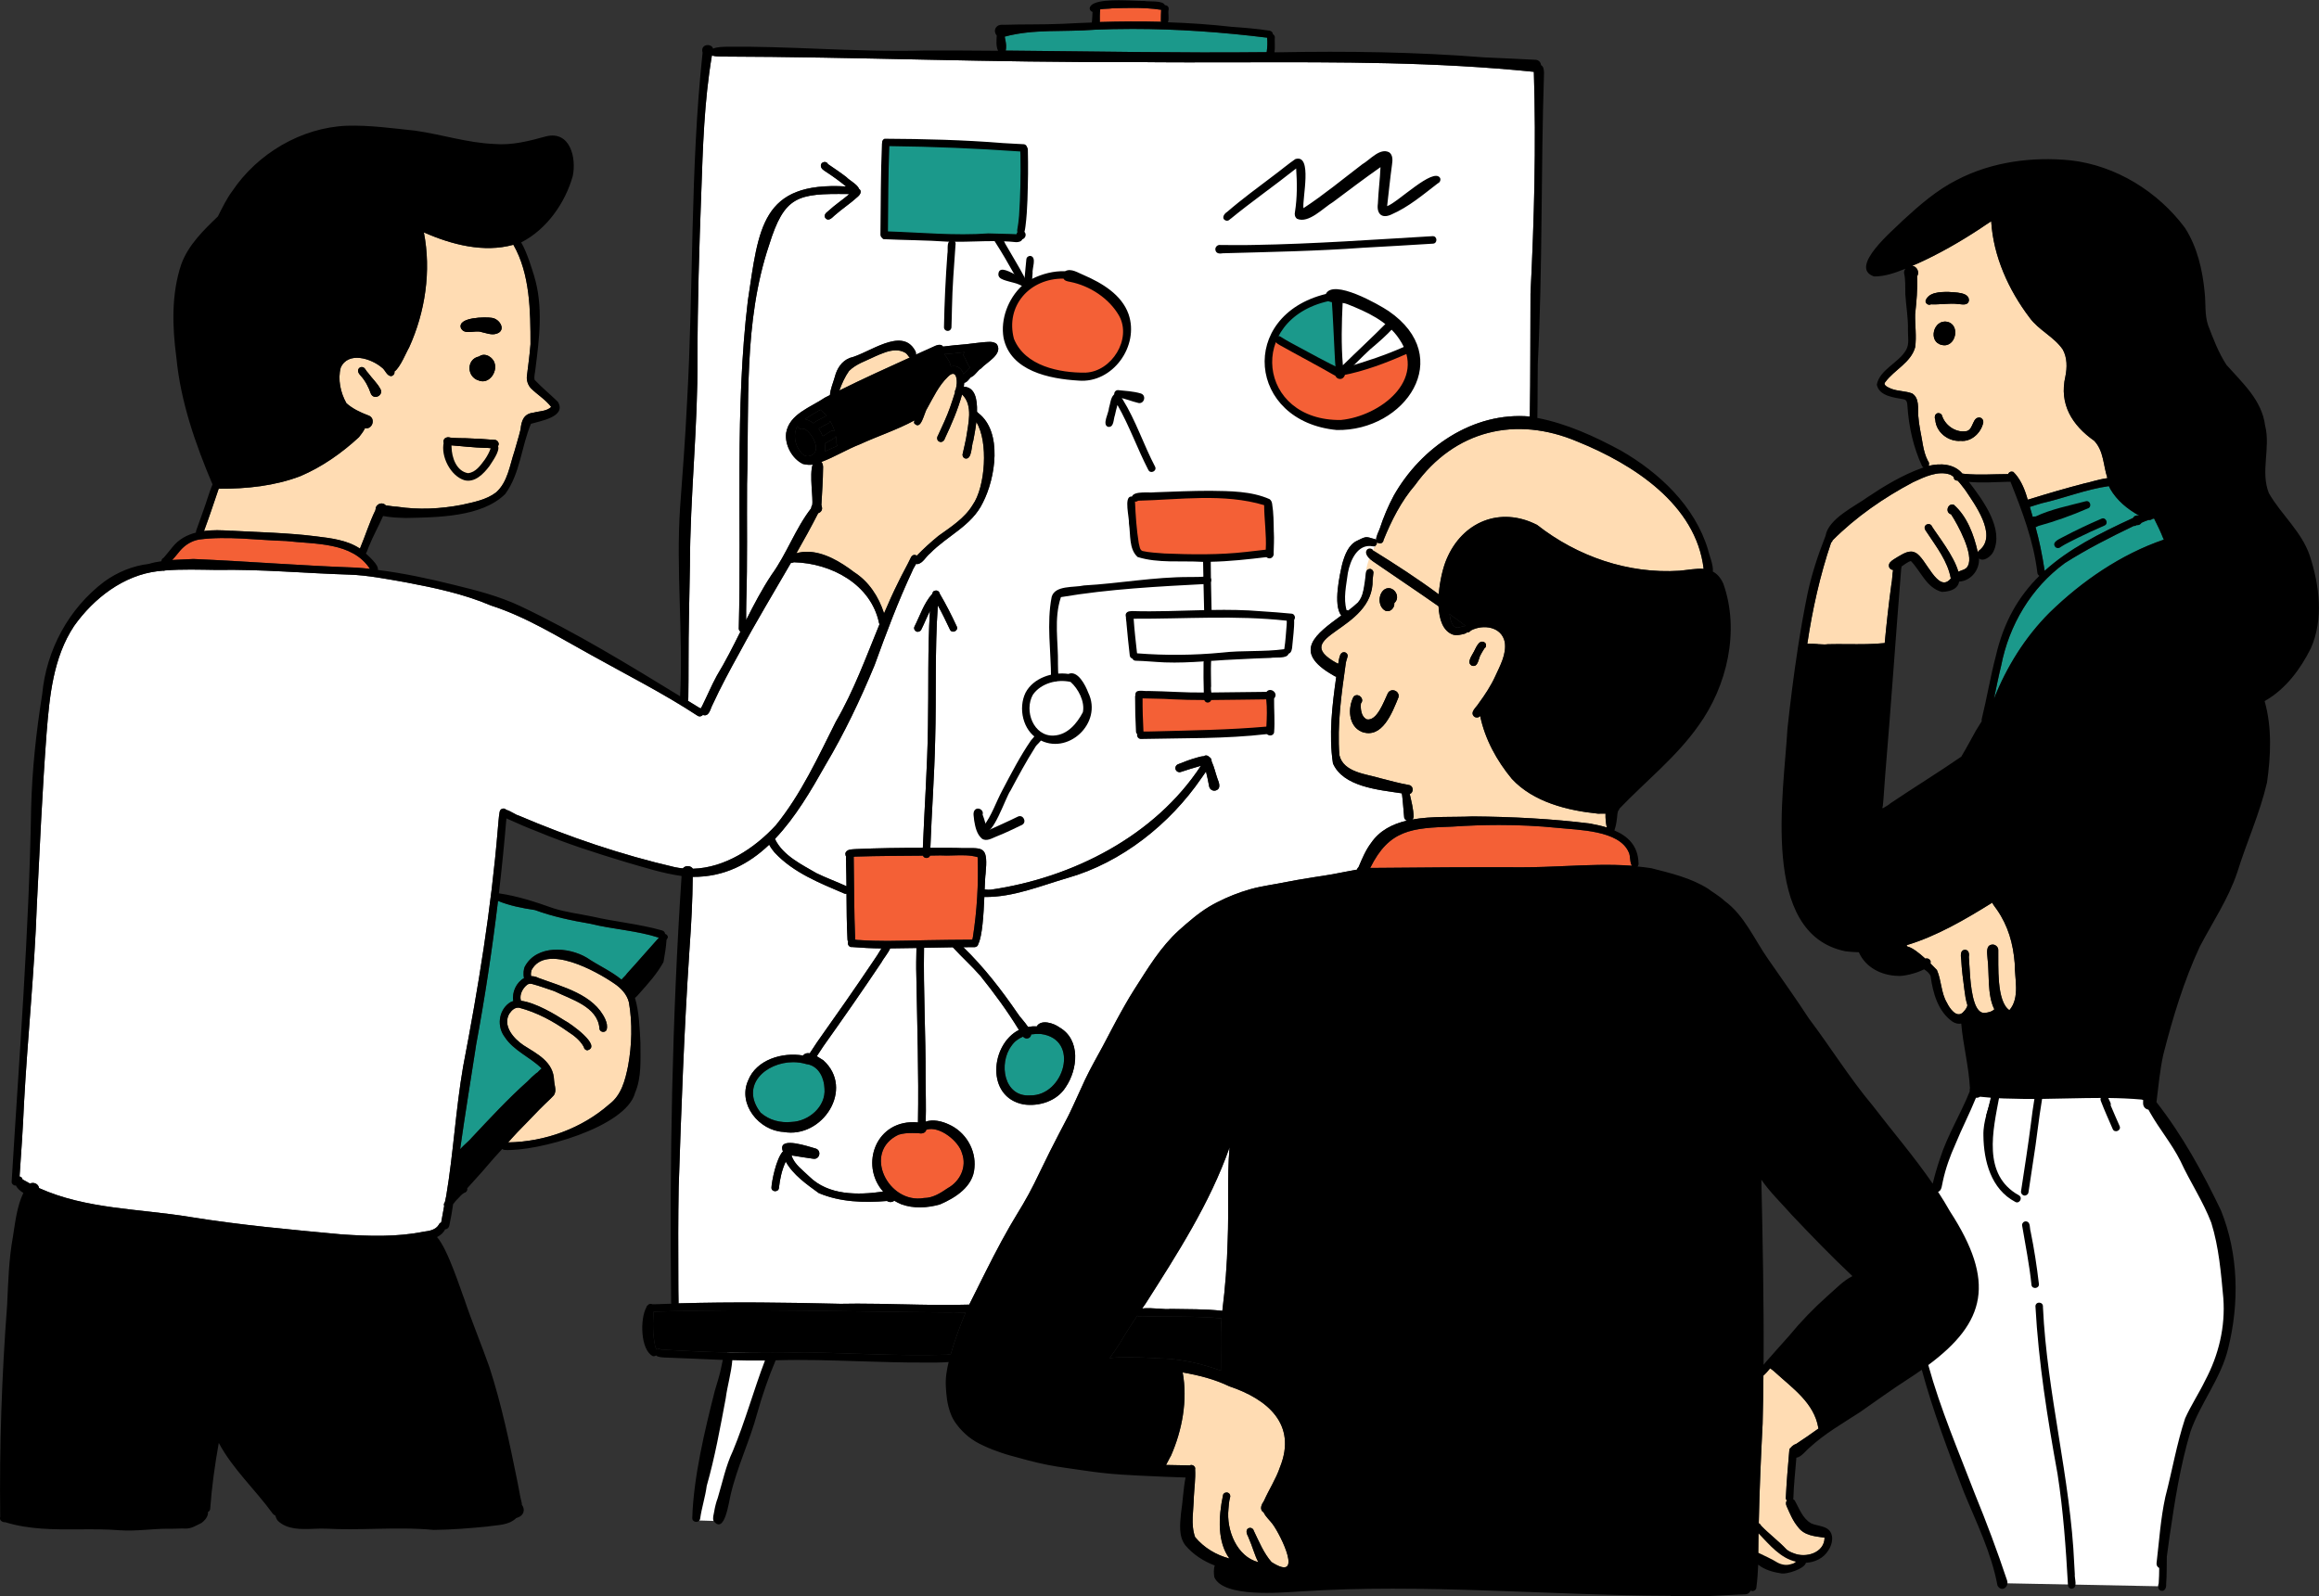 <?xml version="1.0" encoding="UTF-8"?>
<svg id="_レイヤー_2" data-name="レイヤー 2" xmlns="http://www.w3.org/2000/svg" viewBox="0 0 657.17 452.48">
  <rect x="0" y="0" width="657.17" height="452.48" fill="#333333" stroke="none"/>
  <defs>
    <style>
      .cls-1 {
        fill: #1b998b;
      }

      .cls-2 {
        fill: #fff;
      }

      .cls-3 {
        fill: #ffdcb3;
      }

      .cls-4 {
        fill: #f46036;
      }
    </style>
  </defs>
  <g id="line">
    <g>
      <g id="_ホワイトボードをみる人" data-name="ホワイトボードをみる人">
        <g id="_白色" data-name="白色">
          <path class="cls-2" d="M11.03,336.75c13.38,6.05,28.55,5.84,42.91,8.22,14.12,2.29,28.61,3.59,42.8,4.92,7.81.52,15.65.79,23.36-.77,1.61-.18,3.39-.52,4.26-1.99.14-.34.38-.53.66-.6.3-1.56.56-3.13.85-4.7-.17-.39-.05-.79.21-1.09.11-.56.23-1.13.36-1.7,2.05-12.18,2.7-24.56,4.8-36.72,4.28-22.29,7.96-44.69,9.83-67.33.18-1.61.22-3.27.52-4.87.07-.52.52-.94,1.06-.94.33,0,.6.14.79.36,1.19.29,2.7,1.45,3.58,1.65,14.29,6.1,29.08,11.11,44.23,14.62.75.15,1.49.26,2.24.34h0c.39-.46,1-.74,1.64-.63.52.05.95.34,1.23.73,9.07-.25,17.49-5.79,23.52-12.35,7.18-8.86,11.9-19.23,16.98-29.33,5.11-8.78,8.55-18.28,12.38-27.63-.05-.08-.09-.18-.12-.28-2.28-11.08-13.61-17.03-24.13-17.28-.31.14-.59.18-.84.16-4.86,8.43-9.92,16.74-14.51,25.33-2.72,4.89-5.41,9.9-7.74,14.95-.59,1.11-.94,3.42-2.66,2.85-.02,0-.04-.02-.05-.03-.38.47-1.1.57-1.59.19-9.72-6.36-19.95-11.51-30.05-17.15-9.29-5.09-18.25-10.76-28.41-14.04-7.72-3.29-15.97-5.02-24.17-6.58-5.26-.91-10.72-2.01-16.01-2.18-12.49-.38-24.98-1.56-37.48-1.33-4.9-.06-9.82-.25-14.7.15h0c-.18.09-.4.12-.63.07h-.02c-.15.01-.3.02-.44.04-.28.02-.56.05-.85.09-.03,0-.06,0-.09,0-9.78,1.15-18.19,7.71-23.75,15.54-5.93,8.95-6.95,19.87-7.79,30.27-1.22,16.23-1.93,32.43-2.76,48.67-.66,18.85-2.63,37.52-3.64,56.31-.31,7.02-.77,13.87-1.26,20.79.4.07.76.35.84.83.69.41,1.39.8,2.1,1.17.26-.11.53-.17.8-.17.83,0,1.61.52,1.77,1.41Z"/>
          <path class="cls-2" d="M255.47,369.71c6.4.14,12.79.29,19.19.09,0,0,.01-.01.01-.02.6-1.23,1.21-2.44,1.76-3.52.17-.33.33-.65.49-.97.08-.17.17-.33.17-.35l.08-.17c2.91-5.82,5.81-11.65,9.06-17.28,1.19-2.05,2.44-4.07,3.65-6.11,1.16-1.95,2.22-3.94,3.23-5.95.02-.04.04-.07.06-.11,0,0,0-.01,0-.02,1.48-2.97,2.89-5.97,4.37-8.93,1.65-3.3,3.38-6.55,5.08-9.83.18-.35.36-.71.46-.93,1.52-3.14,2.9-6.34,4.38-9.5,1.54-3.27,3.35-6.39,5.06-9.57,1.69-3.16,3.3-6.35,5.05-9.48.82-1.46,1.64-2.93,2.5-4.37.9-1.5,1.85-2.97,2.79-4.44,1.9-2.99,3.81-5.98,5.98-8.79,1.05-1.36,2.18-2.68,3.37-3.93,1.25-1.3,2.59-2.49,3.96-3.66,1.35-1.16,2.73-2.3,4.18-3.34,1.43-1.04,2.94-1.95,4.51-2.75,3.02-1.55,6.19-2.8,9.45-3.73.95-.27,1.91-.49,2.74-.66,1.7-.35,3.42-.63,5.12-.94,1.77-.32,3.53-.69,5.31-1,1.7-.3,3.4-.56,5.1-.84,1.67-.27,3.36-.49,5.02-.8,1.26-.23,2.5-.47,3.75-.72,1.01-.2,2.03-.37,3-.56.02,0,.04,0,.05-.01h.05s.05-.02.08-.03c.08-.27.23-.53.47-.73,1-2.37,1.99-4.76,3.55-6.83,2.44-3.55,6.07-5.37,10.15-6.32-.37-.13-.68-.42-.78-.88-.21-2.12-.32-4.26-.59-6.38-.04-.15-.08-.31-.11-.48-6.81-1.02-16.57-1.88-19.48-8.47-1.23-8.08-.22-16.43.93-24.58-.28-.05-.56-.17-.79-.36-12.08-6.84-4.79-11.82,2.21-16.99-2.39-3.04-.39-11.7.3-14.71.72-2.5,1.75-5.41,4.29-6.53.77-.35,1.52-.82,2.36-.96.76-.08,1.48.3,2.21.45.33.02.56.16.72.35-.05-.97.74-2.43,1.02-3.2,1.08-3.3,2.37-6.38,4-9.42,7.73-13.65,22.5-23.79,38.54-22.39.19-11.6.12-23.2.19-34.8,1.04-20.94,1.62-41.95.95-62.9-27.5-2.82-55.14-2.76-82.78-2.7-10.43.02-20.86.05-31.27-.08-38.8.2-77.6-1.46-116.39-1.55-.69-.02-1.4-.04-2.08-.2-.15-.01-.28-.06-.4-.13-2.21,13.01-2.57,26.09-3.03,39.23-.58,15.41-1.05,30.83-1.06,46.25.13,19.8-2.11,39.49-2.15,59.29-.13,9.07-.42,18.14-.39,27.21.02,3.31-.03,6.61-.06,9.92.01.34-.02.72-.12,1.04h0c1.07.66,2.15,1.32,3.23,1.98.15.04.31.1.45.18.08-.21.19-.42.31-.59,1.45-2.91,2.65-5.81,4.19-8.65,2.47-4.06,4.6-8.29,6.7-12.52-.28-.19-.46-.52-.46-.87.81-30.96-1.13-62.14,2.57-92.94,3.11-20.63,3.79-33.78,27.83-32.38-1.8-1.49-3.71-2.85-5.65-4.13-.65-.42-1.5-.9-1.5-1.76-.02-1.11,1.6-1.46,2.03-.44,1.74,1.2,3.57,2.4,5.25,3.71.72.83,3.13,2.06,3.56,3.32.28.17.47.47.45.86-.04.6-.44,1-.87,1.39-2.09,1.91-4.48,3.45-6.59,5.33-.67.63-1.68,1.71-2.52.7-.62-.8.17-1.54.79-2,1.87-1.73,4-3.14,5.94-4.78-.17-.02-.33-.04-.49-.05-14.16-.16-17.87.48-22.23,14.52-7.29,21.74-5.6,45.14-6.23,67.75-.08,10.99.14,21.97-.21,32.95-.05,1.84-.05,3.68-.04,5.52,2.21-4.39,4.49-8.74,7.22-12.85,4.3-5.93,6.72-13.06,11.2-18.82,0-.33.11-.66.3-.92.34-1.8-.85-8.62.12-11.45-.77.11-1.68.07-2.73-.18-3.09-1.45-5.2-5.4-4.79-8.78.88-5.4,6.97-7.28,10.98-10.02.47-.24.95-.49,1.44-.73.14-1.8.93-3.51,1.39-5.18.59-2.33,1.93-4.46,4.25-5.36,5.35-1.25,14.69-8.9,18.46-2.12.26.39.33.81.26,1.19,1.49-.67,2.98-1.35,4.47-2.02.75-.35,1.6-.81,2.33-.75.42,0,.71.21.88.49,1.49-.14,3-.39,4.51-.48,2.93-.19,5.84-.78,8.77-.86.7.02,1.48.15,1.99.68,1.8,2.83-2.94,5.12-4.5,6.87-.9.5-1.83,2.16-2.88,2.48-.55.57-1.15,1.52-1.87,1.57-.02.36-.06.74-.12,1.13,3.13.07,3.85,3.43,3.74,7.09.12.1.26.23.39.38,6.94,5.36,4.83,18.49,1.26,25.39-3.13,6.56-10.12,9.38-14.95,14.37-1.22.94-1.99,2.75-3.53,3.04-.14,0-.28-.03-.41-.09-.42.78-.94,1.54-1.08,2.02-4.08,8.71-7.43,17.7-10.71,26.73-4.02,9.73-8.57,19.3-13.95,28.35-4.03,7.15-8.51,14.82-14.22,20.82.01.08.02.16.02.24,2.29,4.6,7.5,7.09,11.7,9.54,2.78,1.36,5.68,2.4,8.49,3.69-.02-2.14-.05-4.28-.12-6.41.05-.56-.08-1.35.02-1.99-.13-.18-.21-.44-.22-.83.21-1.29,1.86-1.2,2.85-1.29,6.36-.29,12.73-.36,19.11-.36.46-11.42,1.29-22.8,1.45-34.22.21-10.96-.11-21.96.56-32.91-.87,1.73-1.58,3.55-2.44,5.25-.24.53-.87.79-1.39.57-.52-.22-.81-.87-.56-1.39,1.57-3.1,2.64-6.55,4.95-9.19.04-.04.09-.08.13-.11.01-.49.3-.88,1.04-.95.53,0,.98.4,1.05.91,1.77,3.01,3.36,6.13,4.83,9.31.56,1.25-1.41,2.11-1.96.83-1.13-2.38-2.17-4.59-3.41-6.8-.89,12.7-.39,25.44-.76,38.17-.22,10.19-.99,20.35-1.36,30.54,2.35,0,4.71,0,7.06.01,1.35.07,2.53.07,3.54.06,4.51-.03,5.75-.06,5.05,7.25-.11.67-.18,2.35-.27,4.48.04,0,.07,0,.11,0,.55.1,1.14.09,1.67.05,23.17-3.37,46.47-15.23,59.5-35.11-1.95.53-3.87,1.16-5.76,1.77-.55.17-1.16-.15-1.38-.67-.24-.58.04-1.26.62-1.52,1.76-.72,3.55-1.39,5.37-1.9.53-.18,1.29-.37,2.01-.41.31-.24.74-.31,1.17-.05.14.08.25.17.34.28.42.22.69.61.68,1.25.75,1.6,1.1,3.34,1.64,4.86.46,1.14,1.14,2.9-.5,3.39-.84.24-1.73-.34-1.86-1.23-.24-1.39-.55-2.76-.88-4.13-.43.62-.88,1.22-1.29,1.84-8.94,13.05-22.62,23.95-37.94,28.31-7.66,2.23-15.4,5.49-23.48,5.39-.04,0-.07,0-.1-.02-.21,4.96-.59,11.14-1.7,13.3-.06.53-.51.93-1.05.94-1.07,0-2.14,0-3.21.02,5.87,5.68,10.83,12.12,15.45,18.85.46.79,1.95,2.3,2.89,3.74.78-.14,1.6-.2,2.46-.14,1.22-2.12,4.9-.9,6.47.29,6.04,3.48,5.2,11.9,1.72,16.97-2.46,3.9-7.49,5.5-11.91,4.85-10.79-2.03-9.39-17.02-1.32-21.11-3.28-5.37-7.01-10.45-10.94-15.35-2.42-2.76-5.15-5.21-7.63-7.91-.08-.05-.15-.1-.22-.17h0c-2.7.04-5.4.09-8.1.15-.21,12.29.5,24.6.44,36.9.01,4.12.17,8.25.03,12.37,2.09-.73,4.61-.12,6.54.79,4.74,2.09,7.77,7.15,7.27,12.3-.33,5.3-5.39,8.51-9.78,10.38-3.49,1-7.47,1.23-10.93-.04-.71-.3-1.37-.63-1.98-1-.59.42-1.4.53-2.08.06-6.46.55-13.31.33-19.35-2.24-3.43-2.49-7.26-5.15-9.35-8.92-1.11,2.38-1.64,4.88-1.93,7.43-.07,1.32-2.16,1.26-2.12-.07.07-1.64,1.29-8.15,3.27-10.28-.13-.2-.21-.43-.23-.71-.42-3.37,7.31-.68,9.47-.08,1.74.53,1.21,3.13-.6,2.91-2.05-.32-4.14-.58-6.19-.95,0,.05.02.11.03.17.79,2.42,3.25,4.12,4.93,5.78,5.51,5.44,13.79,5.31,20.97,4.3-6.73-7.59-2.02-20.71,9.87-19.61.25-13.84-.23-27.7-.46-41.55-.09-2.63-.02-5.26.03-7.89-2.48.05-4.96.09-7.44.11-.63,1.44-2.15,3.21-2.5,4-5.37,8.03-10.87,15.91-16.45,23.76-.63.93-1.25,1.86-1.85,2.81.69.4,1.35.85,1.84,1.14,8.99,8.08-.24,22.33-11.3,20.32-6.88-.37-12.98-7.83-10.02-14.54,2.31-5.97,9.75-8.13,15.58-7.12.51-.63,1.18-.77,1.9-.63.68-1.06,1.36-2.09,2.05-3.11,5.36-7.57,10.73-15.22,15.89-22.91.82-1.2,1.65-2.44,2.38-3.71-2.76-.02-5.57-.17-8.3-.39-.83.15-1.45-.77-1.12-1.49-.12-.17-.2-.38-.2-.64-.23-4.32-.25-8.65-.28-12.98-.21.05-.43.04-.63-.05-7.06-3.03-14.41-5.91-19.74-11.62-.4-.47-1.09-1.34-1.54-2.23-5.76,5.49-12.75,9.19-21.67,9.12-.05,6.59-.4,13.37-.87,19.81-.03.49-.08,1.15-.11,1.68,0,.02,0,.02,0,.04h0c-1.47,22.2-2.27,44.25-3,66.45-.16,8.64-.14,17.29-.1,25.93.02,2.24,0,4.49.06,6.73,0,.08,0,.17-.02.25,15.29-.44,30.65-.25,45.92.13,1.59-.03,3.18-.05,4.76-.05,4.16,0,8.32.09,12.48.19Z"/>
          <polygon class="cls-2" points="196.85 430.95 203.83 431.17 219.11 383.49 206.2 383.36 196.85 430.95"/>
          <path class="cls-2" d="M389.61,154.23c-1-.2-3.72-.58-5.79,1.01-1.05.81-1.95,2.14-2.55,6.25-.4,2.75-.69,6.94.18,12.18,1.2-.52,2.84-1.46,3.97-3.2.78-1.2.64-1.75,1.31-4.56,1.15-4.83,2.25-6.13,2.78-10.66.05-.44.08-.8.1-1.03Z"/>
          <path class="cls-2" d="M567.35,448.77c15.03.29,30.06.58,45.09.88.79-6.59,2.48-19.95,4.83-33.96.5-3,1.3-7.56,3.54-13.17,2.5-6.24,5.38-10.22,6.38-11.75,8.99-13.79,2.13-38.78.62-44.25-5.12-18.65-15.65-31.02-21.75-37.15-15.42-.03-30.83-.05-46.25-.08-4.08,9.41-8.17,18.82-12.25,28.23,3.42,6,6.83,12,10.25,18,.59,1.32,3.8,8.83.38,17.37-3.68,9.17-12.1,12.26-13.37,12.7,7.51,21.06,15.02,42.12,22.53,63.17Z"/>
        </g>
        <g id="_緑色" data-name="緑色">
          <path class="cls-1" d="M585.1,159.65c-9.51,6.97-15.75,17.51-17.99,29-.76,3.11-1.39,6.25-2.04,9.38,3.59-9.03,8.79-17.4,15.7-24.33,9.18-8.97,20.27-16.59,32.44-20.75-.05-.07-.09-.15-.14-.24-.77-1.97-1.7-3.88-2.64-5.74-.16.06-.33.1-.5.14-.29.23-.67.34-1.09.28-.7.24-1.34.5-1.96.79-.28.46-.82.76-1.37.66h0c-.14.08-.28.15-.42.22-.14.04-.28.04-.41.02-6.73,3.24-13.3,6.57-19.58,10.56Z"/>
          <path class="cls-1" d="M286.62,296.48c-3.69,4.92-2.16,14.53,5.3,14.01,9.58.24,14.33-15.93,3.05-17.4-.9-.06-1.84-.02-2.76.12-.02.39-.19.72-.58.97-.57.34-1.31.18-1.71-.34-1.32.55-2.5,1.41-3.31,2.65Z"/>
          <path class="cls-1" d="M215.6,315.43c2.41,2.12,5.6,2.92,8.72,2.59,4.87-.18,9.76-4.34,9.33-9.46-.11-2.91-1.48-5.97-4.38-6.79,0,0-.01,0-.02,0-.07,0-.14-.02-.21-.05-.17-.04-.33-.07-.51-.09-1.22-.37-2.48-.55-3.75-.55-7.74,0-15.23,6.59-9.19,14.36Z"/>
          <path class="cls-1" d="M134.88,296.5c-1.5,9.74-3.11,19.47-4.48,29.23,1.2-1.29,2.77-2.56,3.24-3.2,5.15-5.48,10.25-11.01,15.86-16.02.74-.81,1.57-1.54,2.4-2.24.11-.11.23-.19.37-.24.39-.41.79-.82,1.22-1.18-3.26-3.23-7.91-4.98-10.47-8.92-2.22-2.91-1.77-7.37,1.21-9.58.35-.28.76-.48,1.22-.6-.44-2.53.93-5.34,3.05-6.5-.27-1.14-.14-2.63.28-3.36,3.34-6.1,12.27-5.55,17.54-2.41,3.11,2.12,6.86,3.77,9.81,6.2.51-.62,1.24-1.2,1.55-1.74,3.09-3.37,6-6.8,9.04-10.15-6.27-2.03-12.98-2.35-19.34-3.93-5.36-.92-10.66-2.02-15.78-3.9-3.56-.53-7.15-1.23-10.47-2.59-1.65,13.78-3.73,27.5-6.27,41.15Z"/>
          <path class="cls-1" d="M578.59,142.65c-1.13.3-2.24.71-3.36,1.04,1.11,3.78,2.22,7.63,3,11.43.45,2.22.87,4.44,1.2,6.68,6.78-6.15,15.4-10.55,25.06-14.99.31-.63,1.04-.84,1.65-.65.01,0,.03-.02.05-.02-3.29-1.8-6.29-4.28-8.17-7.53-.09-.24-.24-.52-.4-.82-6.45.9-12.66,3.42-19.03,4.86Z"/>
          <path class="cls-1" d="M310,8.44c-8.36.66-17.18-.28-25.28,1.95.16.84.35,1.63.4,2.48.01.43.01,1-.13,1.47,24.66.21,49.31.71,73.97.44.19-1.37.26-2.76.12-4.1-12.68-1.56-25.38-2.48-38.1-2.48-3.66,0-7.32.08-10.99.23Z"/>
          <path class="cls-1" d="M288.4,67.48c-12.6-.44-25.19-.89-37.79-1.33.08-8.56.17-17.11.25-25.67,4.8.14,9.64.31,14.5.5,8.4.33,16.71.72,24.92,1.17.13,4.78,0,10.09-.57,15.83-.33,3.36-.78,6.53-1.31,9.5Z"/>
          <path class="cls-1" d="M379.19,84.38c.18,7.26.36,14.52.54,21.78l-18.7-10.4c.87-1.69,2.99-5.25,7.22-8,4.57-2.97,9.04-3.33,10.94-3.37Z"/>
        </g>
        <g id="_オレンジ色" data-name="オレンジ色">
          <path class="cls-4" d="M100.61,160.87c1.41.09,2.82.22,4.23.37-5.07-7.68-15.65-6.94-23.78-7.89-8.17-.23-16.52-1.47-24.64-.42-2.19.39-4.06,1.59-5.47,3.27-.4.45-1.25,1.6-2.16,2.53,2.02-.13,4.04-.16,6.04-.28,15.27.65,30.51,1.9,45.77,2.43Z"/>
          <path class="cls-4" d="M411.58,234.31c-11.49.39-17.93.84-23.28,11.71h.05c14.39-.15,28.8-.25,43.19-.19,3.95,0,7.92-.17,11.9-.34,6.35-.28,12.72-.56,19.03-.09-.66-.88-.4-2.89-.91-3.81-2.69-6.3-14.33-6.3-20.21-6.93-5.51-.56-11.01-.81-16.52-.81-4.42,0-8.83.16-13.26.46Z"/>
          <path class="cls-4" d="M251.65,266.71c3.59-.01,7.18-.13,10.77-.2,4.37-.11,8.74-.1,13.11-.15.05-.24.12-.46.16-.66,1.18-7.54,1.63-15.15,1.36-22.74-2.18-.63-4.5-.56-6.81-.49-1.26.04-2.52.08-3.75,0-.97.02-1.95.04-2.92.05-.3.89-1.72.91-2.02.02-6.28.07-12.63.05-18.82.26-.24-.02-.52.02-.8.08.13,7.8.08,15.63.42,23.43v.04c.45.06.9.15,1.28.12,2.59.18,5.18.24,7.78.24h0c.05-.01.11-.02.17-.02.02,0,.04,0,.07.02Z"/>
          <path class="cls-4" d="M254.66,321.63c-10.41,4.89-2.95,19.77,7.19,17.95,2.53.01,4.75-1.45,6.72-2.79,3.5-1.92,5.47-6.02,4.06-9.86-.88-3.48-6.51-7.94-10.11-6.7-.3,1.07-1.41,1.17-2.32.97-.57-.02-1.15-.04-1.73-.04-1.31,0-2.63.1-3.82.48Z"/>
          <path class="cls-4" d="M315.25,2.36c-1.13.15-2.32.11-3.46.28-.15,1.19-.12,2.4-.11,3.6,5.79-.17,11.58-.21,17.37-.06-.05-.12-.07-.24-.07-.37.01-1.06.02-2.08.08-3.04-.02,0-.05,0-.07,0-2.61-.41-5.26-.52-7.91-.52-1.95,0-3.9.06-5.82.11Z"/>
          <path class="cls-4" d="M285.25,91.02c.39-6.42,7.19-11.63,13.5-12.67,10.29-1.7,21.41,7.36,21.17,16-.11,3.96-2.62,8.06-6.17,10.33-4.01,2.57-8.23,2.1-10.33,1.83-7.68-.97-18.68-7.01-18.17-15.5Z"/>
          <path class="cls-4" d="M359.98,156.52c-5.28.81-11.39,1.42-18.19,1.5-7.38.09-13.98-.46-19.62-1.25-.44-5.02-.88-10.04-1.31-15.06,5.59-.94,12.46-1.63,20.31-1.44,7.04.18,13.24,1.03,18.38,2.06.15,4.73.29,9.46.44,14.18Z"/>
          <rect class="cls-4" x="322.86" y="197.13" width="37.62" height="10.67"/>
          <path class="cls-4" d="M361.03,95.75l18.7,10.4,20.56-7.65c.2,1.79.69,8.1-3.42,14-6.03,8.67-16.49,8.61-17.5,8.58-6.73-.15-15.13-3.65-18.37-11.52-2.56-6.22-.62-12.08.03-13.82Z"/>
        </g>
        <g id="_肌色" data-name="肌色">
          <path class="cls-3" d="M450.93,233.51c1.48.27,2.98.6,4.41,1.04-.28-1.3-.4-2.6-.36-3.93h-.88c-.46,0-.88,0-1.21.02-8.67-.88-18.36-3.27-24.46-9.87-4.26-5.15-7.62-11.24-8.97-17.82-.39.52-1.2.56-1.7.18-1.36-1.26.67-2.66,1.29-3.78,1.74-2.35,3.48-5.01,4.67-7.63,1.38-3.04,3.21-6.24,2.72-9.66-.87-4.47-6.14-5.17-9.6-3.35-.34.45-.75.59-1.11.54-.37.38-.98.47-1.48.58-.82.18-1.67.33-2.48.07-2.82-.97-3.93-4.25-4.11-8.05-6.38-4.48-12.88-8.79-19.26-13.2-.74-.65-1.82-1.9-.99-2.86.53-.52,1.44-.36,1.76.27,6.35,3.94,12.59,7.98,18.55,12.4.29-3.91,1.28-7.8,2.2-9.92,4.47-10.68,15.26-15.11,25.69-9.74,11.4,8.95,25.83,13.92,40.33,12.98,2.36-.21,4.73-.71,6.84-.53-2.12-18.28-20.07-29.74-35.74-36.07-17.48-7.43-34.87-3.21-46.03,12.31-3.94,4.57-6.71,10.08-8.93,15.56-.02.44-.35.85-.78.97-.53.02-.88-.09-1.07-.31-.13.25-.31.61-.53,1.05-.69,1.38-1.27,2.63-1.46,3.06-1.33,2.99-1.33,6.37-1.37,6.36-.01,0,0-.23.02-.33.16-.94-.08-2.54,1.25-2.6.58,0,1.07.48,1.07,1.06-.1.66-.17,1.33-.23,2,.38,14.81-24.4,15.84-10.06,23.71.11.02.23.05.33.08.05-.33.09-.65.14-.97.23-.86.33-2.22,1.46-2.27.58,0,1.07.49,1.07,1.06-.14.7-.46,1.41-.55,2.11-1.22,8.55-2.47,17.47-1.81,26.01,1.14,4.93,7.6,5.33,11.65,6.57,2.73.71,5.43,1.44,8.18,1.93,1.28.34,1.2,2.17.11,2.54.47,2.14,1.07,4.29,1.09,6.47-.03.31-.15.55-.34.74,5.63-1.01,11.92-.61,17.03-.87,11.26.09,22.55.66,33.67,2.06Z"/>
          <path class="cls-3" d="M499.73,389.93c-.04,4.55-.11,9.09-.23,13.64-.48,9.39-.9,18.78-1.09,28.18.25.14.49.37.66.71h0s0,0,0,0c2.35,2.45,4.92,4.31,7.22,6.76.62.51,1.3.81,2,1.06,3.48,1.45,8.72-.12,8.77-4.41-2.78-.41-5.81-.58-7.58-3.1-1.42-1.69-2.26-3.77-3.14-5.76-.26-.52-.33-1.16,0-1.67,0-.02.02-.03.02-.04-.18-.17-.29-.42-.28-.74.21-4.59.6-8.9.98-13.37,0-.41.18-.7.45-.87.37-.48.94-.86,1.52-1.05,2.13-1.39,4.23-2.84,6.3-4.34-.02-.05-.03-.11-.04-.17-1.17-7.1-7.33-11.27-12.26-15.79-.42-.43-.93-.75-1.4-1.11-.61.74-1.28,1.54-1.93,2.08Z"/>
          <path class="cls-3" d="M355.29,433.87c1.45,3.01,2.83,6.39,5.05,8.91,9.31,5.94,2.63-7.6.33-10.72-.81-1.14-1.98-2.06-2.56-3.34-1.33-.84-.6-2.3.08-3.29,1.45-3.27,3.4-6.19,4.53-9.54,4.92-12.2-3.57-19.32-14.33-22.92-4.19-2.02-8.69-3.16-13.24-3.94,1.45,7.87-.14,16.41-3.33,23.64-.43.66-.85,1.68-1.38,2.58,2.14.04,4.28.07,6.42.12.08,0,.17.01.25.02.71-.42,1.8.23,1.57,1.14.15,2.58-.23,5.22-.36,7.75-.05,3.75-.95,7.82.36,11.42,2.51,3.03,5.98,5.09,9.72,6.07-3.38-4.61-3.18-11.49-1.79-18.08.21-.54.88-.78,1.39-.56.55.23.77.85.57,1.39-.3,1.03-.36,2.23-.44,3.17-.66,6.06,2.42,13.59,8.46,15.11-1-1.79-1.52-4.13-2.94-7.38-.48-.79-.72-2.13.49-2.34.05,0,.09,0,.14,0,.47,0,.88.32,1.02.77Z"/>
          <path class="cls-3" d="M248.01,101.02c-2.55,1.26-5.37,2.1-7.4,4.12-1.2,1.7-2.05,3.62-2.75,5.55,6.58-3.27,13.26-6.31,19.96-9.34-.07-.05-.15-.12-.23-.2-.33-.42-.6-.88-1.06-1.16-.86-.5-1.76-.69-2.68-.69-2,0-4.06.95-5.86,1.72Z"/>
          <path class="cls-3" d="M570.51,133.72c1.88,1.81,3.06,4.44,3.83,6.95.09.32.19.65.28.97.17-.05.33-.09.47-.13,5.14-1.6,10.31-3.11,15.53-4.47.99-.14,4.06-1.18,6.49-1.49.02-.04.05-.07.08-.1-1.17-3.55-1-7.63-3.72-10.5-6.27-4.41-9.98-10.38-8.17-18.23.52-2.56.54-5.35-.75-7.66-2.51-3.64-6.79-5.44-9.39-9.01-5.95-7.83-10.3-17.45-10.88-27.33-1.12.7-2.18,1.45-3.23,2.15-5.66,3.71-11.58,7.11-17.7,9.86-.48.19-.96.39-1.45.59,1.33.2,2.15,1.83,1.38,3.01.17,3.57-.17,7.13-.55,10.69-.08,3.14.44,6.33-.01,9.45-1.23,4.35-5.91,6.36-8.45,9.83-.87.93,1.12,1.63,1.77,1.93,1.89.69,3.97.59,5.83,1.29,2.12,1.32,1.6,4.25,1.74,6.35.11,1.35.29,2.73.52,3.9.64,2.91.81,6.18,2.19,8.82.43.5.42,1.06.2,1.46,3.42-.81,7.27-.59,9.59,2.19.22.02.44.05.65.08,4.1.39,8.25.07,12.31.06.15-.42.57-.71,1.02-.71.13,0,.27.03.4.08Z"/>
          <path class="cls-3" d="M65.58,150.44c7.98.43,16,.59,23.92,1.58,4.29.53,8.86,1.05,12.5,3.48,1.53-3.61,2.66-7.37,4.39-10.89,0-.05,0-.1.01-.15.01-.05.02-.09.04-.14-.02-1.28,1.63-2.13,2.66-1.28.09.07.17.14.24.21,1.16.11,2.39.4,3.15.37,6.11.94,12.34.64,18.4-.53,3.35-.76,6.99-1.42,9.73-3.55,3.28-2.97,3.81-7.6,5.16-11.59.56-2.04,1.27-4.23,1.74-6.26.24-2.4.87-4.41,3.61-4.71,1.83-.49,3.65-.35,5.07-1.62-1.61-2.11-3.88-3.46-5.74-5.28-.85-.93-1.31-2.28-1.14-3.53.37-2.99.78-5.98,1.01-8.98.01-9.38-.12-19.97-4.85-28.19-8.39,2.34-17.54-.05-25.37-3.51,2.14,10.9.4,22.58-4.19,32.65-.71,1.13-2.49,5.66-4.16,6.81.02.07.03.14.04.22,0,.58-.5,1.07-1.07,1.06-1.22-.19-1.55-1.76-2.51-2.41-3.06-2.62-9.57-4.66-11.66,0-.9,3.31-.06,7.13,1.6,10.08,1.69,1.54,3.97,2.62,6.12,3.43,2.37.71,1.3,4.13-.84,3.66-.46.99-1.28,1.97-1.73,2.56-4.88,4.51-10.47,8.43-16.55,11.02-7.27,2.79-15.27,3.62-23.01,3.58-.04,0-.08,0-.12,0h0s-.05.03-.07.04c-.7,2.14-1.47,4.27-2.18,6.42-.63,1.86-1.3,3.69-1.97,5.53,1.22-.16,2.47-.23,3.71-.23,1.38,0,2.75.08,4.07.18Z"/>
          <path class="cls-3" d="M242.01,162.16c4.25,2.7,6.99,6.99,8.52,11.69,1.25-2.94,2.56-5.87,3.99-8.73,1.14-2.42,2.51-4.74,3.64-7.15.2-.4.56-.69,1.03-.69.26.05.47.12.62.22,1.91-1.96,4-3.87,6.14-5.61,3.52-2.53,7.41-4.99,9.68-8.75,3.61-5.09,4.51-17.98,1.05-23.5-.25,2.14-.65,4.1-.87,5.28-.56,1.3-.31,5.43-2.27,5.04-.57-.15-.88-.74-.74-1.3.36-1.52.7-3.05.98-4.44.56-3.94,2.11-9.32-1.14-12.4-1.2,4.31-2.98,8.46-4.89,12.49-.17.66-.86,1.19-1.54.89-.68-.27-.81-1.14-.42-1.71,1.19-2.57,2.5-5.36,3.42-7.95.45-1.42,1-2.83,1.41-4.27t0,0c-.06-.29.01-.62.23-.9.13-.57.23-1.14.28-1.73.09-2-.56-3.8-2.52-1.83-2.6,2.5-4.13,5.85-5.87,8.95-.87,1.19-1.71,6.65-3.74,4.12.04-.24.09-.48.15-.72-4.93,2.67-10.38,4.44-15.48,6.78-3.72,1.45-7.17,3.61-10.9,4.99.42.47.53,1.22.47,1.86-.02,3.46-.3,6.91-.47,10.36.07.13.1.27.1.42h0c.34.95-.26,1.67-1.01,1.9-1.96,3.83-4.03,7.6-6.17,11.34,1-.28,2-.41,3.01-.41,4.78,0,9.56,2.89,13.31,5.75Z"/>
          <path class="cls-3" d="M515.14,182.59c1.23.07,2.32.14,2.82.02,1.88-.05,3.78-.04,5.67-.02,3.53.02,7.06.05,10.47-.31.52-5.56,1.14-11.12,1.89-16.66.27-1.19.23-2.76.48-4.06-.33-.02-.65-.17-.93-.46-.37-.48-.34-1.12,0-1.6.62-.75,1.55-1.19,2.35-1.71,1.46-.82,3.24-2.03,4.92-1.12,2.98,1.33,6.36,11.8,10.02,7.31-.87-4.9-4.1-8.99-6.74-13.02-.24-.37-.59-.77-.66-1.22-.19-1.22,1.63-1.67,2.04-.55h0s0,.01,0,.01h0c1.64,2.59,6.28,8.4,7.49,12.84.96-.42,2.26-.6,2.7-1.63,1.8-3.18-2.85-11.73-4.75-14.62-1.78-.46-1.01-3.24.75-2.73,3.77,3.27,5.73,8.54,6.81,13.43.15-.27.39-.51.67-.68,4.85-4.28-1.56-12.94-4.26-16.97-.7-.91-1.36-1.81-2.11-2.61-.04,0-.08,0-.12,0-.69,0-1.03-.53-1.03-1.06-.29-.23-.59-.43-.92-.62-3.53-1.25-7.38.66-10.57,2.14-8.3,4.39-16.2,9.85-22.82,16.5-.05.28-.2.49-.4.63-3.16,9.32-5.29,18.93-6.74,28.66.22,0,.44-.01.67-.01.75,0,1.54.04,2.27.09Z"/>
          <path class="cls-3" d="M144.41,287.22c-2.15,3.47,1.16,7.2,3.94,9.06,3.92,2.51,8.52,4.68,8.67,10,.02.94.63,2.59.23,3.52-.04.28-.2.53-.37.74-.27.31-.56.6-.86.89-1.08,1.04-2.18,2.06-3.23,3.14-1.04,1.08-2.08,2.17-3.13,3.25-1,1.03-2.02,2.05-3.02,3.1-.53.56-1.06,1.13-1.56,1.69,0,.01-.02.02-.03.04-.02.02-.04.04-.05.05-.17.2-.35.4-.44.5-.18.21-.36.41-.54.62,10.38-.17,20.82-3.94,28.6-10.78,3.5-2.6,4.55-6.87,5.37-10.9,1.08-5.88,1.26-12.14.24-18-.56-2.33-2.28-4.1-4.2-5.38-5.03-3.47-19.32-11.38-23.38-3.82-.17.56-.29,1.19-.12,1.76.69-.01,1.4.15,2.13.52,6.71,2.5,15.67,4.64,18.88,11.72.42,1,.64,1.89.38,2.91-.4,1.06-2.08.74-2.05-.4-.53-6.17-8.11-8.18-12.78-10.5-2.03-.66-4.25-1.51-6.27-2.03-.46-.11-.95-.11-1.36.16-1.3.96-2.29,2.8-1.88,4.42.03.06.05.12.07.18,4.17.5,9.96,4.03,12.36,5.59,1.59.77,10.65,7.22,6.48,8.44-.54,0-1-.43-1.06-.97-1.01-1.83-2.69-3.17-4.41-4.26-4.26-3.03-8.84-5.5-13.88-6.83-.11-.02-.21-.02-.32-.02-1.04,0-1.86.8-2.41,1.63Z"/>
          <path class="cls-3" d="M547.01,272.21c.13.3.14.58.04.86.85.84,1.51,1.54,1.84,1.88,1.3,2.94,1.17,6.55,2.85,9.3.71,1.51,2.66,4.37,4.46,2.79.59-.63,1.23-1.29,1.33-2.12-.47-1.47-.69-3.06-.86-4.45-.38-2.83-.74-5.66-.88-8.36-.11-1.03-.44-2.81,1.06-2.88,1.08,0,1.26,1.17,1.1,2.01.21,2.22.25,8.89,1.58,12.85,0,0,0,.01,0,.01.07.11.11.23.13.37.6,1.6,1.45,2.66,2.65,2.66,1.03-.1,2.11-.31,2.86-1.04-2.08-4.04-1.39-10.45-1.93-14.41-.08-1.42-.63-3.85,1.45-3.94.83,0,1.63.72,1.59,1.59.08,4.28-.55,14.48,3.15,17.01,3.09-3.55,1.44-9.11,1.51-13.32-.45-5.58-1.88-10.62-5.04-15.16-.33-.53-1.02-1.29-1.33-1.99-7.73,4.81-15.78,9.51-24.27,12.05.07.12.13.24.2.36,1.4.3,3.4,1.89,5.12,3.46.12-.05.25-.07.38-.07.4,0,.8.22,1,.57Z"/>
        </g>
      </g>
      <g>
        <path d="M586.03,449.29c-.59-10.58-1.33-21.02-2.95-31.47-2.86-15.75-5.39-31.59-6.27-47.61.14-1.41,2.29-1.25,2.13.28,1.13,24.52,7.83,48.58,8.88,73.05.07.97.11,1.81.15,2.63-.16,1.32,1.03,3.98-.95,4.17-.56-.04-.96-.51-.99-1.06Z"/>
        <path d="M575.69,364.19c-.58-5.69-1.73-11.3-2.67-16.93,0-.58.49-1.06,1.06-1.06,1.46.11,1.03,1.94,1.38,2.94,1,4.89,1.75,9.81,2.33,14.77.2,1.35-1.92,1.66-2.11.29Z"/>
        <path d="M107.79,110.24c1.01,1.83-1.84,3.26-2.69,1.35-.66-1.92-1.6-3.72-2.98-5.21-.3-.36-.65-.78-.65-1.28,0-.58.48-1.06,1.06-1.06.93.02,1.14,1.1,1.74,1.62,1.13,1.57,2.59,2.87,3.52,4.59Z"/>
        <path d="M140.17,102.96c.82,2.6-1.69,6.07-4.53,4.88-3.44-1.01-3.51-6.11.16-6.8,1.55-1.22,3.92.18,4.37,1.93Z"/>
        <path d="M139.38,90.1c2.34.3,4.21,3.66,1.24,4.51-1.36.43-2.94-.23-4.22-.5-1.82-.63-4.9,1.03-5.82-1.22-.82-3.01,7.03-3.09,8.8-2.79Z"/>
        <path d="M141.33,125.85c-.03.25-.09.44-.2.6-.38.61-1.23.64-2.09.59-.62-.05-1.25-.14-1.71-.1-3.16-.1-6.26-.45-9.39-.71-.39-.03-.78-.06-1.17-.09-.48,0-.9-.33-1.02-.77-.04-.09-.05-.19-.05-.29.03-.5.25-.78.56-.93h0c.32-.14.73-.16,1.15-.13h0c.46.04.93.12,1.29.13,1.08.08,2.17.03,3.25.07,2.81.1,5.56.24,8.36.48.56.07,1,.59,1,1.15Z"/>
        <path d="M385.84,207.41c-3.77-1.66-3.9-6.75-2.25-9.94,1.23-1.26,3.25.6,2.07,1.92-.14,1.59.05,3.8,1.7,4.53,2.89.51,4.84-5.15,5.88-7.29.79-1.82,3.54-.86,3.05,1.06-1.72,4.23-4.61,11.94-10.46,9.72Z"/>
        <path d="M392.56,173.09c-2.13-1.12-2.1-4.86-.08-6.1,2.38-1.25,4.67,2.19,2.65,3.94.14,1.37-1.19,2.76-2.57,2.16Z"/>
        <path d="M417.11,188.68c-1.49-.74-.16-2.6.33-3.53.74-1.12,1.59-4.21,3.37-2.98.47.46.39,1.3-.17,1.64-.45.69-.87,1.42-1.18,2.04-.52,1.05-.64,3.38-2.35,2.84Z"/>
        <path d="M550.31,97.78c-4.04-.81-2.42-7.35,1.49-6.56,3.91.83,2.41,7.49-1.49,6.56Z"/>
        <path d="M545.67,85.31c.79-2.53,4.27-2.57,6.49-2.56,1.73.18,6.1-.02,5.78,2.57-.41,1.41-2.02.91-3.09.84-2.56-.29-5.11.23-7.64.1-.67.37-1.56-.18-1.54-.94Z"/>
        <path d="M555.57,124.97c-3.46.24-6.93-2.46-7.13-6-.35-.77-.08-1.87.91-1.87.53,0,.99.41,1.06.93,1,2.8,4.2,4.86,7.16,4.11-.05.02-.11.02-.15.05.03-.01.06-.02.07-.01.02,0,.03-.02.05-.03.03,0,.05-.01.08-.02-.03,0-.05.01-.05,0,0,0-.02,0-.03.01,0,0-.01,0-.02,0,1.77-.67,1.44-4.05,3.59-3.77.78.21,1.13,1.09.81,1.81-.75,2.73-3.43,5.13-6.35,4.77Z"/>
        <path d="M273.03,106.04c.57-.58,1.3-1.11,1.63-1.63.07-.12.14-.23.23-.31-.17-.09-.31-.22-.4-.4-.34-.66-.62-1.35-.94-2.01-.01-.02-.02-.04-.02-.05-.07-.13-.14-.28-.21-.39h.02c-.48-.44-.37-1.05-.01-1.44-1.91.24-3.82.47-5.74.57.77.97,1.79,2.44,1.85,3.52.3-.08.58-.12.86-.12,1.25,0,2.27.78,2.73,2.25Z"/>
        <path d="M228.12,118.8c.88.2,1.69.62,2.4,1.18.81-.79,2.49-1.39,3.17-1.86.21-.12.42-.17.61-.15-.52-.66-1.11-1.26-1.77-1.79-.02-.02-.03-.04-.04-.06-1.48.86-2.93,1.75-4.37,2.67Z"/>
        <path d="M234.76,119.96c-.94.51-1.92.95-2.76,1.58.46.63.85,1.34,1.15,2.08.36-.19.74-.37,1-.58.68-.4,1.6-1.28,2.34-.92-.3-.97-.72-1.9-1.24-2.76-.07.23-.22.45-.49.61Z"/>
        <path d="M233.74,125.72c.12.77.15,1.52.06,2.23,1-.46,2-.92,3.01-1.36.18-.08.36-.16.54-.25-.18-.17-.28-.42-.28-.73,0-.27,0-.55-.02-.81-.04-.39-.09-.77-.16-1.16-.57.91-2.31,1.51-3.14,2.08Z"/>
        <path d="M226.67,127.83c.56.87,1.43,1.65,2.53,1.49,3.99-.85,1.29-6.04-.88-7.54-.25-.2-.59-.21-.9-.14-.62.12-1.24-.3-1.48-.85-1.17,2.27-.75,5.04.72,7.05Z"/>
        <path d="M412.97,177.91c.37,0,.71-.11,1.04-.22.36-.12.72-.24,1.09-.21.05-.05.11-.09.17-.14,0,0-.01,0-.02-.01-.04.02-.08.06-.12.1.03-.04.06-.08.09-.12-.01,0-.02-.01-.04-.02-1.46-1.09-2.93-2.16-4.41-3.23.24,1.79.74,3.74,2.19,3.84Z"/>
        <path class="cls-2" d="M346.39,371.56c.82-6.61,1.34-13.2,1.51-19.84.37-8.8-.2-17.69.53-26.47-5.53,15.77-14.83,30.21-23.77,44.24-.33.47-.66.94-.98,1.41,1.26-.18,3.01-.07,4.58.04,1.46.1,2.77.2,3.4.08,4.91.11,9.86-.02,14.73.55Z"/>
        <path d="M268.33,384c.33-.05.72-.08,1.06-.01.55-1.95,1.19-3.88,1.86-5.78.74-2.07,1.51-4.13,2.38-6.14-.71,0-1.45-.02-2.13-.05-1.01-.04-1.89-.07-2.31,0-27.96-.2-56.01-1.1-83.96-.21-.27,3.18-.26,6.52.41,9.61.03.4.27.75.46,1.11.33-.21.75-.27,1.14,0,6.32.39,12.63.69,18.95.84.23-.07.48-.07.71.02,7.03.17,14.07.17,21.12-.06,13.39.22,26.93,1.08,40.3.68Z"/>
        <path d="M345.97,388.5c.11-4.93-.2-9.89.19-14.82-7.54-.69-15.14-.36-22.71-.6-.39.22-.85.12-1.17-.14-1.73,2.56-3.37,5.17-4.96,7.83-.9,1.44-1.86,2.84-2.88,4.2,3.3-.42,8.26-.24,11.83-.06,2.04.11,3.63.21,4.2.2,5.27.32,10.49,1.59,15.5,3.4Z"/>
        <path d="M498.32,440.16c1.87.92,3.72,1.71,5.47,2.8,1.29.65,2.63.83,3.97.33.45-.05.82-.31,1.17-.62-4.37-.98-7.48-4.77-10.56-7.99-.04,1.83-.05,3.66-.05,5.49Z"/>
        <path d="M107.79,110.24c1.01,1.83-1.84,3.26-2.69,1.35-.66-1.92-1.6-3.72-2.98-5.21-.3-.36-.65-.78-.65-1.28,0-.58.48-1.06,1.06-1.06.93.02,1.14,1.1,1.74,1.62,1.13,1.57,2.59,2.87,3.52,4.59Z"/>
        <path d="M140.17,102.96c.82,2.6-1.69,6.07-4.53,4.88-3.44-1.01-3.51-6.11.16-6.8,1.55-1.22,3.92.18,4.37,1.93Z"/>
        <path d="M139.38,90.1c2.34.3,4.21,3.66,1.24,4.51-1.36.43-2.94-.23-4.22-.5-1.82-.63-4.9,1.03-5.82-1.22-.82-3.01,7.03-3.09,8.8-2.79Z"/>
        <path d="M141.33,125.85c-.03.25-.09.44-.2.6-.38.61-1.23.64-2.09.59-.62-.05-1.25-.14-1.71-.1-3.16-.1-6.26-.45-9.39-.71-.39-.03-.78-.06-1.17-.09-.48,0-.9-.33-1.02-.77-.04-.09-.05-.19-.05-.29.03-.5.25-.78.56-.93h0c.32-.14.73-.16,1.15-.13h0c.46.04.93.12,1.29.13,1.08.08,2.17.03,3.25.07,2.81.1,5.56.24,8.36.48.56.07,1,.59,1,1.15Z"/>
        <path d="M141.14,126.45c.61,1.45-1.81,4.63-2.45,5.68-1.64,2.16-4.1,4.76-7.09,3.99-3.91-1.2-6.76-6.76-5.84-10.75.04-.2.09-.39.16-.58.04-.28.18-.49.36-.64h0c.32-.25.78-.29,1.15-.13h0c.34.15.6.47.6.94-.08.37-.09.85-.08,1.26,0,.18,0,.36.01.49.06,2.95,1.34,6.8,4.63,7.41,2.21-.17,3.61-2.26,4.8-3.85.69-1.01,1.25-2.05,1.61-3.07.01-.05.02-.11.04-.17.19-.69.63-1.41,1.46-1.17.32.13.52.33.63.59Z"/>
        <path d="M252.05,40.75c-.01.23-.02.44-.02.67-.34,8.05-.3,16.11-.4,24.17,0,.3,0,.6-.01.91,0,1-1.14,1.28-1.75.81h0c-.22-.17-.37-.44-.37-.81.12-8.58.05-17.17.43-25.75,0-.11.02-.21.05-.3.12-.43.53-.76,1.01-.76.58,0,1.06.49,1.06,1.06Z"/>
        <path d="M291.03,41.69c.04.12.04.26.02.39-.08.59-.63.96-1.2.91-.24-.02-.47-.04-.71-.05-12.38-.87-24.76-1.38-37.11-1.52-.34-.01-.68-.01-1.01-.02-.6,0-.98-.46-1.03-.95-.05-.45.15-.94.68-1.13,11.14.06,22.45.33,33.62,1.24,1.95.14,3.91.19,5.87.32.44.04.78.39.88.81Z"/>
        <path d="M291.28,42.36c.04,2.32.08,4.64.05,6.96-.1,4.92-.1,9.88-.72,14.77-.09.47-.12,1.12-.31,1.61-.18.46-.49.79-1.13.73-.37-.05-.7-.32-.84-.66-.07-.17-.09-.35-.07-.53.24-1.38.44-2.84.53-4.1.37-5.69.49-11.41.39-17.12,0-.31-.04-.7-.05-1.09-.01-.81.11-1.59,1.07-1.64.33,0,.62.15.81.39.16.18.26.42.26.68Z"/>
        <path d="M289.74,67.49c0,.13-.02.24-.05.35-.23.66-1.13.82-1.79.8-1.11-.12-2.23-.2-3.35-.24-.9-.04-1.79-.06-2.69-.06-3.74-.01-7.49.22-11.23.19-.58,0-1.16,0-1.74-.03-.13,0-.26,0-.39,0-6.03-.43-12.17-.42-18.15-.71-.23-.13-.38-.3-.47-.48h0c-.47-.93.49-2.28,1.64-1.72.04,0,.08,0,.12,0,9.5.31,18.95,1.25,28.43.57,2.66.11,5.36.09,7.99.23.21.01.42.02.62.04.58-.04,1.07.51,1.07,1.06Z"/>
        <path d="M290.3,65.71c.22.23.35.54.35.88,0,.59-.41,1.1-.95,1.25-.11.04-.23.05-.35.05-.71,0-1.3-.59-1.3-1.3,0-.07,0-.13.02-.2.04-.23.13-.44.27-.62.24-.3.61-.49,1.01-.49.37,0,.72.17.95.43Z"/>
        <path d="M270.64,68.53c.15.25.21.56.14.85-.43,6.12-.9,11.96-1.01,18.03-.02,1.77-.09,3.55-.14,5.33-.01.58-.47,1.06-1.06,1.06s-1.08-.48-1.06-1.06c.12-6.97.46-13.9.97-20.82.2-.92-.15-2.61.43-3.42.2-.28.52-.46,1-.46.32.04.59.23.75.49Z"/>
        <path d="M319.81,89.04c3.14,9.01-4.5,19.7-14.21,18.84-8.21-.49-19.29-2.69-21.21-12.14-.9-5.25,1.3-11.07,5.21-14.73.5-.47,1.02-.9,1.57-1.29.43-.24.87-.47,1.32-.69,2.88-1.41,6.13-2.27,9.32-2.15,1.79-.96,3.75.5,5.41,1.14,5.11,2.23,10.63,5.5,12.59,11.01ZM307.7,105.62c7.33-.34,13.05-9.47,9.47-16.05-2.85-5.02-8.37-8.59-13.93-9.68-.7-.14-1.49-.23-1.86-.91-9.51-.12-16.52,7.64-14.05,17.05,3.14,7.75,12.9,9.69,20.37,9.6Z"/>
        <path d="M290.37,78.67c.5,1.13-1.25,2.11-1.9.95-.36-.65-.72-1.31-1.09-1.97-1.69-3.02-3.45-6.06-5.27-8.89-.1-.12-.18-.26-.24-.42-.1-.28-.12-.59.01-.88,1.12-1.62,2.07-.28,2.67.94.13.26.24.5.34.72,1.79,3.15,3.72,6.22,5.41,9.42.02.04.05.08.07.12Z"/>
        <path d="M292.06,72.54c1.8.44.38,3.55.56,4.92-.03.53-.06,1.07-.12,1.57-.21,1.6-.81,2.79-2.89,1.99-.1-.04-.2-.08-.31-.13-1.34-.69-2.91-.91-4.31-1.37-.84-.29-1.96-.58-2.07-1.65.04-2.35,2.32-1.32,4.46-.21,1.16.6,2.27,1.22,2.95,1.35.01-.11.02-.22.04-.33.19-1.73.28-3.49.49-5.22.07-.58.64-.99,1.2-.91Z"/>
        <path d="M324.05,207.31v.03c0,1-1.19,1.25-1.79.75-.21-.17-.34-.43-.34-.78-.18-3.21-.26-6.42-.25-9.63-.03-.21,0-.42.08-.59.23-.51.82-.84,1.39-.58.46.19.71.67.63,1.14.01-.04.01-.1.02-.15,0,.16,0,.31,0,.47-.02,3.11.08,6.24.25,9.34Z"/>
        <path d="M359.5,196.12c.58,0,1.06.49,1.06,1.06s-.49,1.06-1.06,1.06c-.23,0-.44,0-.67,0-5.2.04-10.4.17-15.6.19-.65,0-1.3,0-1.96,0-3.1,0-6.2-.06-9.29-.22-2.72-.19-5.46-.14-8.18-.25-.42-.02-.83-.04-1.25-.06-.37-.08-.71-.4-.79-.77,0-.02,0-.04,0-.05-.21-1.98,2.43-1.04,3.64-1.22,5.25.07,10.49.5,15.75.44h.33c.6,0,1.2,0,1.8-.01,5.2-.04,10.4-.13,15.61-.18.21,0,.41,0,.62,0Z"/>
        <path d="M359.1,205.93c1.36-.2,1.65,1.93.29,2.11-.11.01-.23.03-.34.04-11.79,1.38-23.72,1.11-35.58,1.39-.69.11-1.33-.52-1.23-1.22,0-.05.02-.1.04-.15.15-.56.72-.85,1.25-.75.18,0,.36.01.53,0,1.06.02,2.12-.02,3.17-.04,10.62-.29,21.13-.42,31.65-1.35.08,0,.15-.01.23-.02Z"/>
        <path d="M358.89,196.13c1.07-1.47,3.56.3,2.17,1.86-.04,3.21.26,6.46,0,9.66-.23.95-1.47,1.06-2.02.43-.13-.15-.23-.34-.25-.58.02-.52.05-1.03.08-1.54.14-2.57.24-5.13-.04-7.7-.02-.19-.04-.39-.07-.58-.2-.37-.25-.81-.07-1.23.05-.12.12-.23.19-.32Z"/>
        <path d="M322.27,185.53c.12.87-.69,1.3-1.34,1.15-.37-.08-.7-.36-.77-.86-.36-2.97-.63-5.92-.91-8.9,0-.59-.22-1.48-.18-2.21.04-.63.28-1.14,1.07-1.22.58,0,1.06.48,1.06,1.06.02.28.04.56.06.83.22,3.28.6,6.54.96,9.8.02.12.03.24.04.36Z"/>
        <path d="M366.05,173.95c.58.06.98.64.91,1.2-.02.2-.11.37-.22.52-.23.28-.6.43-.98.39-.37-.05-.75-.09-1.13-.12-14.48-1.6-28.87-.49-43.37-.56-.27,0-.54,0-.81,0-.63.26-1.2-.14-1.39-.67-.14-.39-.07-.85.34-1.16.34-.29.92-.31,1.35-.34,6.79.21,13.64-.11,20.47-.27.71-.02,1.42-.03,2.12-.04,4.71-.08,9.42-.03,14.09.37,2.91.2,5.72.38,8.61.68Z"/>
        <path d="M365.21,184.91c0,.14-.01.26-.04.37-.42,1.54-3.83.94-5.09,1.21-3.01.12-6.03.2-9.03.39-2.62.09-5.24.28-7.85.46-.69.05-1.39.09-2.09.14-3.68.24-7.37.42-11.06.28-2.73-.11-5.46-.41-8.19-.47-.47,0-.79-.25-.93-.59-.27-.63.03-1.54.93-1.54.12.01.24.02.37.03,7.98.63,16.08.56,24.02-.2,5.91-.69,11.81-.17,17.66-.97.04,0,.07,0,.11-.01.57-.1,1.12.36,1.2.91Z"/>
        <path d="M366.74,175.67c.08,2.46-.33,4.92-.52,7.37-.03.8-.23,2.06-1.04,2.24-.18.04-.4.02-.65-.07-.49-.21-.71-.71-.61-1.2.01-.07.02-.12.05-.19.34-2.16.47-4.61.65-6.7.04-.46.04-.82.02-1.18,0-.14-.01-.28-.02-.43-.01-1.38,2.13-1.38,2.12,0,0,.06,0,.11,0,.17Z"/>
        <path d="M343.28,196.31c.09.77.17,1.57-.04,2.13-.15.39-.44.65-.96.72-.49,0-.85-.3-1-.72-.04-.11-.07-.23-.07-.34-.02-.59-.05-1.18-.07-1.77-.09-2.84-.11-5.68-.07-8.52,0-.11.01-.23.04-.34.09-.42.35-.79.78-.88.56-.15,1.16.22,1.3.75.04.15.05.31,0,.47-.09,2.24.02,4.49.02,6.73-.1.46-.02,1.11.05,1.78Z"/>
        <path d="M343.37,173.52c.01,1.36-2.13,1.38-2.13,0,0-.19-.01-.39-.01-.58-.07-2.46-.12-4.92-.17-7.37-.01-.71-.02-1.41-.04-2.11-.02-1.41-.05-2.81-.08-4.2,0-.14,0-.28,0-.42.26-1.04,1.79-1.13,2.17-.14,0,.18,0,.36,0,.54,0,1.57.02,3.16.05,4.75,0,.28,0,.56.01.84.04,2.69.09,5.39.17,8.07,0,.21.01.41.02.61Z"/>
        <path d="M360.47,156.64c.08.57-.34,1.12-.91,1.2-.22.03-.44.05-.66.08-5.24.63-10.5,1.21-15.79,1.32-.72.02-1.45.02-2.17.02h-.23c-6.06-.37-12.48.45-18.32-1.37-2.53-2.26-1.96-6.36-2.46-9.47.15-1.6-1.52-7.66.63-7.68.07,0,.14,0,.21.02h0c.48.1.85.53.85,1.04,0,.12.01.25.02.38.18,3.99.43,7.89,1.07,11.81.25.78.22,1.85,1.03,2.19,2.04.47,4.2.53,6.26.71,7.73.31,15.51.43,23.19-.45,1.84-.19,3.67-.4,5.5-.63.19-.02.39-.05.58-.07.58-.07,1.12.33,1.2.91Z"/>
        <path d="M360.99,150.86c.11,1.94-.01,3.98-.06,5.89.16.81-.51,1.65-1.35,1.52-.28-.04-.51-.17-.68-.35-.35-.36-.45-.94-.24-1.44.02-.23.03-.46.04-.69.23-4.25-.43-8.37-.46-12.6-11.4-3.43-23.98-1.55-35.74-1.26-.24.23-.56.3-.85.25-.47-.08-.9-.44-.95-.95,0-.17.02-.33.07-.47h0c.62-1.71,5.08-.97,6.55-1.22,5.2-.18,10.4-.42,15.6-.42,5.65.08,11.69.07,16.87,2.37.42.32.64.78.71,1.29.44,2.67.43,5.37.48,8.07Z"/>
        <path d="M297.85,192.27c0-7.66-1.3-15.54.18-23.09.96-3.35,6.34-2.58,9.13-3.23,10.04-.56,19.95-2.43,30.01-2.39,1.58-.01,3.19.02,4.75-.19.39-.05.71.06,1,.3.71.61.22,1.87-.72,1.84-13.87.73-27.86,1.43-41.55,3.75-2.07,6.17-.71,12.72-.84,19.07.02,1.22.04,2.43.14,3.64.05.58-.31,1.11-.91,1.2-.56.08-1.15-.33-1.2-.91Z"/>
        <path d="M298.64,208.5c3.88-.2,6.56-3.43,8.23-6.62.62-3.01-1.31-6.66-3.48-8.58-3.78-.86-8.4.36-10.67,3.6-2.59,4.55.15,11.87,5.91,11.61ZM294.24,209.52c-4.38-2.45-5.75-8.79-3.62-13.17,2.21-4.21,7.69-5.97,12.15-5.32,2.64-1.15,4.86,3.26,5.61,5.28,4.25,8.65-5.89,18.11-14.14,13.2Z"/>
        <path d="M278.91,235.67c-.46-.36-.55-1.03-.2-1.49,2.36-3.05,3.53-6.82,5.35-10.19,2.52-4.78,5.02-9.63,8.08-14.09.74-.71,1.12-1.7,2.12-1.84.58,0,1.06.49,1.06,1.06-.24,1.16-1.51,1.76-2.04,2.81-2.47,3.88-4.77,8.16-6.91,12.16-1.38,1.87-5.05,13.24-7.47,11.57Z"/>
        <path d="M278.32,237.77c-1.5-1.24-1.94-3.31-2.25-5.15-.03-.98-.51-2.23.2-3.05.92-.96,2.61.05,2.18,1.32.59,1.48.92,3.05,1.37,4.58,2.89-1.33,5.82-2.61,8.67-4.02,1.47-.65,2.57,1.55,1.18,2.35-2.46,1.15-4.8,2.35-7.32,3.31-1.24.5-2.73,1.46-4.03.66Z"/>
        <path d="M325.39,133.15c-3.08-5.98-5.36-12.46-8.66-18.25-2.71-.78.16-4.22,1.44-1.66,3.72,6.01,5.91,12.84,9.19,19.09.54,1.24-1.41,2.11-1.96.82Z"/>
        <path d="M314,120.99c-1.77-.61.22-3.92.26-5.33.41-1.25.43-2.81,1.37-3.78.68-.57,1.81-.11,1.8.81-.68,1.57-1.11,3.29-1.48,5.01-.45,1.09-.22,3.56-1.95,3.29Z"/>
        <path d="M322.51,114.2c-1.8-.4-3.64-1.27-5.45-1.48-.42-.02-.81-.07-1.09-.43-.54-.67-.01-1.74.85-1.71,2.15.23,4.32.32,6.43.94,1.75.51,1.01,3.15-.74,2.69Z"/>
        <path d="M347.57,62.57c-1.55-.42-.86-1.89.18-2.5,4.2-3.64,8.71-6.92,13.13-10.28,2.09-1.54,4.06-3.23,6.2-4.7,4.98-1.56,1.92,11.29,2.3,13.92,5.8-3.8,11.16-8.25,16.67-12.45,2.16-1.23,5-4.77,7.63-3.38,1.06.77.98,2.23.81,3.37-.54,3.95-.94,7.92-1.4,11.88,2.95-.97,13.11-11.13,15.01-7.98.25.58-.05,1.28-.63,1.51-4.19,3.22-8.3,6.73-13.19,8.85-2.76,1.27-4.21-.26-3.81-3.1.14-3.51.6-6.9.74-10.33-4.56,3.2-8.99,6.55-13.45,9.89-2.72,1.61-6.91,6.19-10.19,4.75-.61-.44-.77-1.23-.6-1.92.66-4.15.62-8.24.34-12.35-6.18,4.92-12.75,9.48-18.83,14.49.12-.12.21-.25.24-.41-.16.47-.63.8-1.14.73Z"/>
        <path d="M344.42,70.83c-.12-.85.68-1.55,1.48-1.38,3.15-.01,6.31.07,9.47-.02,16.9-.28,33.78-1.51,50.65-2.49,1.36-.02,1.4,2.13,0,2.13-6.56.41-13.13.8-19.7,1.15-13.24.97-26.52,1.2-39.78,1.57-.85.16-1.95.15-2.11-.96Z"/>
        <path d="M380.05,119.04c10.94-1.08,24.45-11.28,16.49-22.92-3.38-5.13-9.26-7.74-14.7-9.9-1.74-.72-3.77-.15-5.44-.85-23.23,5.25-20.1,34.02,3.64,33.68ZM378.81,121.89c-25.26-2.42-28.02-32.43-3.09-38.56,2.09-4.37,14.95,2.94,17.79,4.84,19.13,13.12,4.67,34.08-14.7,33.72Z"/>
        <path d="M379.8,106.48c-.85-.11-1.13-1.02-1.23-1.75-.2-1.29-.25-2.6-.32-3.91-.29-5.49-.5-11.09-.9-16.51.78-2.49,4.42-.82,3.14,1.39-.28,5.94-.44,11.9.06,17.83,4.22-4.15,8.59-8.15,12.73-12.37,1.07-1.09,2.76.59,1.67,1.67-2,2.21-4.39,4.29-6.65,6.18-2.47,2.27-4.76,4.74-7.28,6.96-.35.31-.76.58-1.24.51Z"/>
        <path d="M380.25,106.42c-.85-.14-1.17-1.38-.44-1.89.53-.34,1.2-.29,1.79-.45,5.53-1.62,11.07-3.44,16.32-5.78,1.18-.67,2.25,1.18,1.06,1.85-5.98,2.65-12.31,5.09-18.72,6.28Z"/>
        <path d="M379.38,107.37c-.42-.11-.75-.42-.92-.81-5.09-2.95-10.32-5.66-15.45-8.54-.83-.51-2.38-1.18-1.56-2.36.37-.49,1.06-.52,1.52-.17,1.02.67,2.11,1.28,3.19,1.86,4.8,2.54,9.55,5.29,14.46,7.53,1.22.89.2,2.92-1.24,2.48Z"/>
        <path d="M385.84,207.41c-3.77-1.66-3.9-6.75-2.25-9.94,1.23-1.26,3.25.6,2.07,1.92-.14,1.59.05,3.8,1.7,4.53,2.89.51,4.84-5.15,5.88-7.29.79-1.82,3.54-.86,3.05,1.06-1.72,4.23-4.61,11.94-10.46,9.72Z"/>
        <path d="M392.56,173.09c-2.13-1.12-2.1-4.86-.08-6.1,2.38-1.25,4.67,2.19,2.65,3.94.14,1.37-1.19,2.76-2.57,2.16Z"/>
        <path d="M417.11,188.68c-1.49-.74-.16-2.6.33-3.53.74-1.12,1.59-4.21,3.37-2.98.47.46.39,1.3-.17,1.64-.45.69-.87,1.42-1.18,2.04-.52,1.05-.64,3.38-2.35,2.84Z"/>
        <path d="M550.31,97.78c-4.04-.81-2.42-7.35,1.49-6.56,3.91.83,2.41,7.49-1.49,6.56Z"/>
        <path d="M545.67,85.31c.79-2.53,4.27-2.57,6.49-2.56,1.73.18,6.1-.02,5.78,2.57-.41,1.41-2.02.91-3.09.84-2.56-.29-5.11.23-7.64.1-.67.37-1.56-.18-1.54-.94Z"/>
        <path d="M555.57,124.97c-3.46.24-6.93-2.46-7.13-6-.35-.77-.08-1.87.91-1.87.53,0,.99.41,1.06.93,1,2.8,4.2,4.86,7.16,4.11-.05.02-.11.02-.15.05.03-.01.06-.02.07-.01.02,0,.03-.02.05-.03.03,0,.05-.01.08-.02-.03,0-.05.01-.05,0,0,0-.02,0-.03.01,0,0-.01,0-.02,0,1.77-.67,1.44-4.05,3.59-3.77.78.21,1.13,1.09.81,1.81-.75,2.73-3.43,5.13-6.35,4.77Z"/>
        <path d="M571.06,340.66c-6.83-3.59-8.91-11.59-8.99-18.77-.13-4.12,1.62-7.99,2.53-11.85.49-1.29,2.48-.51,1.98.76-1.79,9.63-4.92,22.22,5.56,28.03,1.19.68.11,2.55-1.07,1.84Z"/>
        <path d="M575.1,148.12c-.08-.6.21-1.21.74-1.52.29-.17.64-.24.97-.19,4.52-2.11,9.45-3.06,14.23-4.32,1.32-.39,1.9,1.68.56,2.05-4.55,1.99-9.26,3.65-14.05,4.98-.87.72-2.3.16-2.46-.99Z"/>
        <path class="cls-2" d="M639.08,192.34c-2.34-5.9-5.43-11.42-8.24-17.1-3.98-7.65-8.45-15.23-14.94-20.98-.68-1.13,1.06-2.25,1.8-1.13,4.76,4.13,8.45,9.35,11.55,14.81,4.25,7.68,8.41,15.47,11.8,23.57.53,1.25-1.44,2.1-1.96.82Z"/>
        <path class="cls-2" d="M567.97,253.41c-.44-1.04.76-1.48,1.44-1.92,1.25-.52,2.53-3.11,3.92-1.76.86,1.48-1.47,2.37-2.32,3.23-.85.58-2.33,1.83-3.04.44Z"/>
        <path class="cls-2" d="M578.67,243.67c-1.13-1.61,1.66-2.69,2.51-3.74,2.25-2.03,4.49-4.1,6.69-6.19,2.3-2.17,4.63-4.32,6.9-6.52,1.09-.71,2.17-3.14,3.63-2.06.41.41.42,1.1,0,1.51-3.45,3.36-6.98,6.66-10.5,9.96-2.52,2.41-5.16,4.68-7.73,7.03-.4.42-1.1.4-1.51,0Z"/>
        <path class="cls-2" d="M561.14,210.98c-.99-1.57,2.25-2.77,3.08-3.86,3.43-2.87,7.04-5.52,10.4-8.48,2.71-2.46,5.54-4.79,8.37-7.12.49-.41,1.26-.27,1.64.21.4.52.27,1.23-.21,1.64-3.57,3.22-7.43,6.08-11.11,9.16-2.46,2.04-5.01,3.95-7.47,6-1.28.68-3.29,3.87-4.7,2.44Z"/>
      </g>
      <g>
        <path d="M315.25,2.36c-1.13.15-2.32.11-3.46.28-.15,1.19-.12,2.4-.11,3.6,5.79-.17,11.58-.21,17.37-.06-.05-.12-.07-.24-.07-.37.01-1.06.02-2.08.08-3.04-.02,0-.05,0-.07,0-2.61-.41-5.26-.52-7.91-.52-1.95,0-3.9.06-5.82.11ZM310,8.44c-8.36.66-17.18-.28-25.28,1.95.16.84.35,1.63.4,2.48.01.43.01,1-.13,1.47,24.66.21,49.31.71,73.97.44.19-1.37.26-2.76.12-4.1-12.68-1.56-25.38-2.48-38.1-2.48-3.66,0-7.32.08-10.99.23ZM273.03,106.04c.57-.58,1.3-1.11,1.63-1.63.07-.12.14-.23.23-.31-.17-.09-.31-.22-.4-.4-.34-.66-.62-1.35-.94-2.01-.01-.02-.02-.04-.02-.05-.07-.13-.14-.28-.21-.39h.02c-.48-.44-.37-1.05-.01-1.44-1.91.24-3.82.47-5.74.57.77.97,1.79,2.44,1.85,3.52.3-.08.58-.12.86-.12,1.25,0,2.27.78,2.73,2.25ZM248.01,101.02c-2.55,1.26-5.37,2.1-7.4,4.12-1.2,1.7-2.05,3.62-2.75,5.55,6.58-3.27,13.26-6.31,19.96-9.34-.07-.05-.15-.12-.23-.2-.33-.42-.6-.88-1.06-1.16-.86-.5-1.76-.69-2.68-.69-2,0-4.06.95-5.86,1.72ZM228.12,118.8c.88.2,1.69.62,2.4,1.18.81-.79,2.49-1.39,3.17-1.86.21-.12.42-.17.61-.15-.52-.66-1.11-1.26-1.77-1.79-.02-.02-.03-.04-.04-.06-1.48.86-2.93,1.75-4.37,2.67ZM234.76,119.96c-.94.51-1.92.95-2.76,1.58.46.63.85,1.34,1.15,2.08.36-.19.74-.37,1-.58.68-.4,1.6-1.28,2.34-.92-.3-.97-.72-1.9-1.24-2.76-.07.23-.22.45-.49.61ZM233.74,125.72c.12.77.15,1.52.06,2.23,1-.46,2-.92,3.01-1.36.18-.08.36-.16.54-.25-.18-.17-.28-.42-.28-.73,0-.27,0-.55-.02-.81-.04-.39-.09-.77-.16-1.16-.57.91-2.31,1.51-3.14,2.08ZM226.67,127.83c.56.87,1.43,1.65,2.53,1.49,3.99-.85,1.29-6.04-.88-7.54-.25-.2-.59-.21-.9-.14-.62.12-1.24-.3-1.48-.85-1.17,2.27-.75,5.04.72,7.05ZM570.51,133.72c1.88,1.81,3.06,4.44,3.83,6.95.09.32.19.65.28.97.17-.05.33-.09.47-.13,5.14-1.6,10.31-3.11,15.53-4.47.99-.14,4.06-1.18,6.49-1.49.02-.04.05-.07.08-.1-1.17-3.55-1-7.63-3.72-10.5-6.27-4.41-9.98-10.38-8.17-18.23.52-2.56.54-5.35-.75-7.66-2.51-3.64-6.79-5.44-9.39-9.01-5.95-7.83-10.3-17.45-10.88-27.33-1.12.7-2.18,1.45-3.23,2.15-5.66,3.71-11.58,7.11-17.7,9.86-.48.19-.96.39-1.45.59,1.33.2,2.15,1.83,1.38,3.01.17,3.57-.17,7.13-.55,10.69-.08,3.14.44,6.33-.01,9.45-1.23,4.35-5.91,6.36-8.45,9.83-.87.93,1.12,1.63,1.77,1.93,1.89.69,3.97.59,5.83,1.29,2.12,1.32,1.6,4.25,1.74,6.35.11,1.35.29,2.73.52,3.9.64,2.91.81,6.18,2.19,8.82.43.5.42,1.06.2,1.46,3.42-.81,7.27-.59,9.59,2.19.22.02.44.05.65.08,4.1.39,8.25.07,12.31.06.15-.42.57-.71,1.02-.71.13,0,.27.03.4.08ZM65.58,150.44c7.98.43,16,.59,23.92,1.58,4.29.53,8.86,1.05,12.5,3.48,1.53-3.61,2.66-7.37,4.39-10.89,0-.05,0-.1.01-.15.01-.05.02-.09.04-.14-.02-1.28,1.63-2.13,2.66-1.28.09.07.17.14.24.21,1.16.11,2.39.4,3.15.37,6.11.94,12.34.64,18.4-.53,3.35-.76,6.99-1.42,9.73-3.55,3.28-2.97,3.81-7.6,5.16-11.59.56-2.04,1.27-4.23,1.74-6.26.24-2.4.87-4.41,3.61-4.71,1.83-.49,3.65-.35,5.07-1.62-1.61-2.11-3.88-3.46-5.74-5.28-.85-.93-1.31-2.28-1.14-3.53.37-2.99.78-5.98,1.01-8.98.01-9.38-.12-19.97-4.85-28.19-8.39,2.34-17.54-.05-25.37-3.51,2.14,10.9.4,22.58-4.19,32.65-.71,1.13-2.49,5.66-4.16,6.81.02.07.03.14.04.22,0,.58-.5,1.07-1.07,1.06-1.22-.19-1.55-1.76-2.51-2.41-3.06-2.62-9.57-4.66-11.66,0-.9,3.31-.06,7.13,1.6,10.08,1.69,1.54,3.97,2.62,6.12,3.43,2.37.71,1.3,4.13-.84,3.66-.46.99-1.28,1.97-1.73,2.56-4.88,4.51-10.47,8.43-16.55,11.02-7.27,2.79-15.27,3.62-23.01,3.58-.04,0-.08,0-.12,0h0s-.05.03-.07.04c-.7,2.14-1.47,4.27-2.18,6.42-.63,1.86-1.3,3.69-1.97,5.53,1.22-.16,2.47-.23,3.71-.23,1.38,0,2.75.08,4.07.18ZM100.61,160.87c1.41.09,2.82.22,4.23.37-5.07-7.68-15.65-6.94-23.78-7.89-8.17-.23-16.52-1.47-24.64-.42-2.19.39-4.06,1.59-5.47,3.27-.4.45-1.25,1.6-2.16,2.53,2.02-.13,4.04-.16,6.04-.28,15.27.65,30.51,1.9,45.77,2.43ZM578.59,142.65c-1.13.3-2.24.71-3.36,1.04,1.11,3.78,2.22,7.63,3,11.43.45,2.22.87,4.44,1.2,6.68,6.78-6.15,15.4-10.55,25.06-14.99.31-.63,1.04-.84,1.65-.65.01,0,.03-.02.05-.02-3.29-1.8-6.29-4.28-8.17-7.53-.09-.24-.24-.52-.4-.82-6.45.9-12.66,3.42-19.03,4.86ZM242.01,162.16c4.25,2.7,6.99,6.99,8.52,11.69,1.25-2.94,2.56-5.87,3.99-8.73,1.14-2.42,2.51-4.74,3.64-7.15.2-.4.56-.69,1.03-.69.26.05.47.12.62.22,1.91-1.96,4-3.87,6.14-5.61,3.52-2.53,7.41-4.99,9.68-8.75,3.61-5.09,4.51-17.98,1.05-23.5-.25,2.14-.65,4.1-.87,5.28-.56,1.3-.31,5.43-2.27,5.04-.57-.15-.88-.74-.74-1.3.36-1.52.7-3.05.98-4.44.56-3.94,2.11-9.32-1.14-12.4-1.2,4.31-2.98,8.46-4.89,12.49-.17.66-.86,1.19-1.54.89-.68-.27-.81-1.14-.42-1.71,1.19-2.57,2.5-5.36,3.42-7.95.45-1.42,1-2.83,1.41-4.27t0,0c-.06-.29.01-.62.23-.9.13-.57.23-1.14.28-1.73.09-2-.56-3.8-2.52-1.83-2.6,2.5-4.13,5.85-5.87,8.95-.87,1.19-1.71,6.65-3.74,4.12.04-.24.09-.48.15-.72-4.93,2.67-10.38,4.44-15.48,6.78-3.72,1.45-7.17,3.61-10.9,4.99.42.47.53,1.22.47,1.86-.02,3.46-.3,6.91-.47,10.36.07.13.1.27.1.42h0c.34.95-.26,1.67-1.01,1.9-1.96,3.83-4.03,7.6-6.17,11.34,1-.28,2-.41,3.01-.41,4.78,0,9.56,2.89,13.31,5.75ZM412.97,177.91c.37,0,.71-.11,1.04-.22.36-.12.72-.24,1.09-.21.05-.05.11-.09.17-.14,0,0-.01,0-.02-.01-.04.02-.08.06-.12.1.03-.04.06-.08.09-.12-.01,0-.02-.01-.04-.02-1.46-1.09-2.93-2.16-4.41-3.23.24,1.79.74,3.74,2.19,3.84ZM515.14,182.59c1.23.07,2.32.14,2.82.02,1.88-.05,3.78-.04,5.67-.02,3.53.02,7.06.05,10.47-.31.52-5.56,1.14-11.12,1.89-16.66.27-1.19.23-2.76.48-4.06-.33-.02-.65-.17-.93-.46-.37-.48-.34-1.12,0-1.6.62-.75,1.55-1.19,2.35-1.71,1.46-.82,3.24-2.03,4.92-1.12,2.98,1.33,6.36,11.8,10.02,7.31-.87-4.9-4.1-8.99-6.74-13.02-.24-.37-.59-.77-.66-1.22-.19-1.22,1.63-1.67,2.04-.55h0s0,.01,0,.01h0c1.64,2.59,6.28,8.4,7.49,12.84.96-.42,2.26-.6,2.7-1.63,1.8-3.18-2.85-11.73-4.75-14.62-1.78-.46-1.01-3.24.75-2.73,3.77,3.27,5.73,8.54,6.81,13.43.15-.27.39-.51.67-.68,4.85-4.28-1.56-12.94-4.26-16.97-.7-.91-1.36-1.81-2.11-2.61-.04,0-.08,0-.12,0-.69,0-1.03-.53-1.03-1.06-.29-.23-.59-.43-.92-.62-3.53-1.25-7.38.66-10.57,2.14-8.3,4.39-16.2,9.85-22.82,16.5-.05.28-.2.49-.4.63-3.16,9.32-5.29,18.93-6.74,28.66.22,0,.44-.01.67-.01.75,0,1.54.04,2.27.09ZM585.1,159.65c-9.51,6.97-15.75,17.51-17.99,29-.76,3.11-1.39,6.25-2.04,9.38,3.59-9.03,8.79-17.4,15.7-24.33,9.18-8.97,20.27-16.59,32.44-20.75-.05-.07-.09-.15-.14-.24-.77-1.97-1.7-3.88-2.64-5.74-.16.06-.33.1-.5.14-.29.23-.67.34-1.09.28-.7.24-1.34.5-1.96.79-.28.46-.82.76-1.37.66h0c-.14.08-.28.15-.42.22-.14.04-.28.04-.41.02-6.73,3.24-13.3,6.57-19.58,10.56ZM538.85,160.58c.04.18.02.37-.07.56-1.58,19.6-2.91,39.21-4.56,58.79-.24,2.83-.35,5.66-.65,8.48-.02.13-.05.25-.12.37h0c.04.12.06.24.06.37.9-.55,1.82-1.03,2.2-1.44,6.65-4.49,13.52-8.69,20.13-13.26.02-.07.05-.14.09-.2,1.42-2.34,2.67-4.78,4.02-7.17.56-.85,1.1-1.77,1.66-2.67-.07-.19-.07-.4-.02-.6,1.46-5.9,2.43-11.91,3.98-17.79,2.27-9.91,6.57-17.09,12.36-22.8-.29-.16-.51-.44-.56-.79-1.07-9.09-4.31-17.53-7.64-25.89-.21.04-.44.04-.66.02-3.69.11-7.41.36-11.11.04,4.24,5.49,9.95,13.45,6.94,19.76-.62,1.32-2.78,3.02-4.08,1.93.2,3.24-2.27,6.36-5.59,6.56h-.03c-.32,1.68-1.73,2.81-4.89,2.93-4.31-1.07-5.98-5.87-8.79-8.75-.79.17-1.74.93-2.68,1.57ZM450.93,233.51c1.48.27,2.98.6,4.41,1.04-.28-1.3-.4-2.6-.36-3.93h-.88c-.46,0-.88,0-1.21.02-8.67-.88-18.36-3.27-24.46-9.87-4.26-5.15-7.62-11.24-8.97-17.82-.39.52-1.2.56-1.7.18-1.36-1.26.67-2.66,1.29-3.78,1.74-2.35,3.48-5.01,4.67-7.63,1.38-3.04,3.21-6.24,2.72-9.66-.87-4.47-6.14-5.17-9.6-3.35-.34.45-.75.59-1.11.54-.37.38-.98.47-1.48.58-.82.18-1.67.33-2.48.07-2.82-.97-3.93-4.25-4.11-8.05-6.38-4.48-12.88-8.79-19.26-13.2-.74-.65-1.82-1.9-.99-2.86.53-.52,1.44-.36,1.76.27,6.35,3.94,12.59,7.98,18.55,12.4.29-3.91,1.28-7.8,2.2-9.92,4.47-10.68,15.26-15.11,25.69-9.74,11.4,8.95,25.83,13.92,40.34,12.98,2.36-.21,4.73-.71,6.84-.53-2.12-18.28-20.07-29.74-35.74-36.07-17.48-7.43-34.87-3.21-46.03,12.31-3.94,4.57-6.71,10.08-8.93,15.56-.02.44-.35.85-.78.97-.53.02-.88-.09-1.07-.31.04.61-.39,1.26-1.18,1.15-4.35-.85-6.43,4-7.09,7.53-.44,3.48-1.35,7.2-.36,10.58.18-.01.34,0,.48.05.97-.75,1.9-1.5,2.72-2.27,1.64-1.92,1.71-4.53,2.09-6.9.16-.94-.08-2.54,1.25-2.6.58,0,1.07.48,1.07,1.06-.1.66-.17,1.33-.23,2,.38,14.81-24.4,15.84-10.06,23.71.11.02.23.05.33.08.05-.33.09-.65.14-.97.23-.86.33-2.22,1.46-2.27.58,0,1.07.49,1.07,1.06-.14.7-.46,1.41-.55,2.11-1.22,8.55-2.47,17.47-1.81,26.01,1.14,4.93,7.6,5.33,11.65,6.57,2.73.71,5.43,1.44,8.18,1.93,1.28.34,1.2,2.17.11,2.54.47,2.14,1.07,4.29,1.09,6.47-.03.31-.15.55-.34.74,5.63-1.01,11.92-.61,17.03-.87,11.26.09,22.55.66,33.67,2.06ZM411.58,234.31c-11.49.39-17.93.84-23.28,11.71h.05c14.39-.15,28.8-.25,43.19-.19,3.95,0,7.92-.17,11.9-.34,6.35-.28,12.72-.56,19.03-.09-.66-.88-.4-2.89-.91-3.81-2.69-6.3-14.33-6.3-20.21-6.93-5.51-.56-11.01-.81-16.52-.81-4.42,0-8.83.16-13.26.46ZM251.65,266.71c3.59-.01,7.18-.13,10.77-.2,4.37-.11,8.74-.1,13.11-.15.05-.24.12-.46.16-.66,1.18-7.54,1.63-15.15,1.36-22.74-2.18-.63-4.5-.56-6.81-.49-1.26.04-2.52.08-3.75,0-.97.02-1.95.04-2.92.05-.3.89-1.72.91-2.02.02-6.28.07-12.63.05-18.82.26-.24-.02-.52.02-.8.08.13,7.8.08,15.63.42,23.43v.04c.45.06.9.15,1.28.12,2.59.18,5.18.24,7.78.24h0c.05-.01.11-.02.17-.02.02,0,.04,0,.07.02ZM547.01,272.21c.13.3.14.58.04.86.85.84,1.51,1.54,1.84,1.88,1.3,2.94,1.17,6.55,2.85,9.3.71,1.51,2.66,4.37,4.46,2.79.59-.63,1.23-1.29,1.33-2.12-.47-1.47-.69-3.06-.86-4.45-.38-2.83-.74-5.66-.88-8.36-.11-1.03-.44-2.81,1.06-2.88,1.08,0,1.26,1.17,1.1,2.01.21,2.22.25,8.89,1.58,12.85,0,0,0,.01,0,.01.07.11.11.23.13.37.6,1.6,1.45,2.66,2.65,2.66,1.03-.1,2.11-.31,2.86-1.04-2.08-4.04-1.39-10.45-1.93-14.41-.08-1.42-.63-3.85,1.45-3.94.83,0,1.63.72,1.59,1.59.08,4.28-.55,14.48,3.15,17.01,3.09-3.55,1.44-9.11,1.51-13.32-.45-5.58-1.88-10.62-5.04-15.16-.33-.53-1.02-1.29-1.33-1.99-7.73,4.81-15.78,9.51-24.27,12.05.07.12.13.24.2.36,1.4.3,3.4,1.89,5.12,3.46.12-.05.25-.07.38-.07.4,0,.8.22,1,.57ZM286.62,296.48c-3.69,4.92-2.16,14.53,5.3,14.01,9.58.24,14.33-15.93,3.05-17.4-.9-.06-1.84-.02-2.76.12-.02.39-.19.72-.58.97-.57.34-1.31.18-1.71-.34-1.32.55-2.5,1.41-3.31,2.65ZM215.6,315.43c2.41,2.12,5.6,2.92,8.72,2.59,4.87-.18,9.76-4.34,9.33-9.46-.11-2.91-1.48-5.97-4.38-6.79,0,0-.01,0-.02,0-.07,0-.14-.02-.21-.05-.17-.04-.33-.07-.51-.09-1.22-.37-2.48-.55-3.75-.55-7.74,0-15.23,6.59-9.19,14.36ZM144.41,287.22c-2.15,3.47,1.16,7.2,3.94,9.06,3.92,2.51,8.52,4.68,8.67,10,.02.94.63,2.59.23,3.52-.04.28-.2.53-.37.74-.27.31-.56.6-.86.89-1.08,1.04-2.18,2.06-3.23,3.14-1.04,1.08-2.08,2.17-3.13,3.25-1,1.03-2.02,2.05-3.02,3.1-.53.56-1.06,1.13-1.56,1.69,0,.01-.02.02-.03.04-.02.02-.04.04-.05.05-.17.2-.35.4-.44.5-.18.21-.36.41-.54.62,10.38-.17,20.82-3.94,28.6-10.78,3.5-2.6,4.55-6.87,5.37-10.9,1.08-5.88,1.26-12.14.24-18-.56-2.33-2.28-4.1-4.2-5.38-5.03-3.47-19.32-11.38-23.38-3.82-.17.56-.29,1.19-.12,1.76.69-.01,1.4.15,2.13.52,6.71,2.5,15.67,4.64,18.88,11.72.42,1,.64,1.89.38,2.91-.4,1.06-2.08.74-2.05-.4-.53-6.17-8.11-8.18-12.78-10.5-2.03-.66-4.25-1.51-6.27-2.03-.46-.11-.95-.11-1.36.16-1.3.96-2.29,2.8-1.88,4.42.03.06.05.12.07.18,4.17.5,9.96,4.03,12.36,5.59,1.59.77,10.65,7.22,6.48,8.44-.54,0-1-.43-1.06-.97-1.01-1.83-2.69-3.17-4.41-4.26-4.26-3.03-8.84-5.5-13.88-6.83-.11-.02-.21-.02-.32-.02-1.04,0-1.86.8-2.41,1.63ZM134.88,296.5c-1.5,9.74-3.11,19.47-4.48,29.23,1.2-1.29,2.77-2.56,3.24-3.2,5.15-5.48,10.25-11.01,15.86-16.02.74-.81,1.57-1.54,2.4-2.24.11-.11.23-.19.37-.24.39-.41.79-.82,1.22-1.18-3.26-3.23-7.91-4.98-10.47-8.92-2.22-2.91-1.77-7.37,1.21-9.58.35-.28.76-.48,1.22-.6-.44-2.53.93-5.34,3.05-6.5-.27-1.14-.14-2.63.28-3.36,3.34-6.1,12.27-5.55,17.54-2.41,3.11,2.12,6.86,3.77,9.81,6.2.51-.62,1.24-1.2,1.55-1.74,3.09-3.37,6-6.8,9.04-10.15-6.27-2.03-12.98-2.35-19.34-3.93-5.36-.92-10.66-2.02-15.78-3.9-3.56-.53-7.15-1.23-10.47-2.59-1.65,13.78-3.73,27.5-6.27,41.15ZM254.66,321.63c-10.41,4.89-2.95,19.77,7.19,17.95,2.53.01,4.75-1.45,6.72-2.79,3.5-1.92,5.47-6.02,4.06-9.86-.88-3.48-6.51-7.94-10.11-6.7-.3,1.07-1.41,1.17-2.32.97-.57-.02-1.15-.04-1.73-.04-1.31,0-2.63.1-3.82.48ZM11.03,336.75c13.38,6.05,28.55,5.84,42.91,8.22,14.12,2.29,28.61,3.59,42.8,4.92,7.81.52,15.65.79,23.36-.77,1.61-.18,3.39-.52,4.26-1.99.14-.34.38-.53.66-.6.3-1.56.56-3.13.85-4.7-.17-.39-.05-.79.21-1.09.11-.56.23-1.13.36-1.7,2.05-12.18,2.7-24.56,4.8-36.72,4.28-22.29,7.96-44.69,9.83-67.33.18-1.61.22-3.27.52-4.87.07-.52.52-.94,1.06-.94.33,0,.6.14.79.36,1.19.29,2.7,1.45,3.58,1.65,14.29,6.1,29.08,11.11,44.23,14.62.75.15,1.49.26,2.24.34h0c.39-.46,1-.74,1.64-.63.52.05.95.34,1.23.73,9.07-.25,17.49-5.79,23.52-12.35,7.18-8.86,11.9-19.23,16.98-29.33,5.11-8.78,8.55-18.28,12.38-27.63-.05-.08-.09-.18-.12-.28-2.28-11.08-13.61-17.03-24.13-17.28-.31.14-.59.18-.84.16-4.86,8.43-9.92,16.74-14.51,25.33-2.72,4.89-5.41,9.9-7.74,14.95-.59,1.11-.94,3.42-2.66,2.85-.02,0-.04-.02-.05-.03-.38.47-1.1.57-1.59.19-9.72-6.36-19.95-11.51-30.05-17.15-9.29-5.09-18.25-10.76-28.41-14.04-7.72-3.29-15.97-5.02-24.17-6.58-5.26-.91-10.72-2.01-16.01-2.18-12.49-.38-24.98-1.56-37.48-1.33-4.9-.06-9.82-.25-14.7.15h0c-.18.09-.4.12-.63.07h-.02c-.15.01-.3.02-.44.04-.28.02-.56.05-.85.09-.03,0-.06,0-.09,0-9.78,1.15-18.19,7.71-23.75,15.54-5.93,8.95-6.95,19.87-7.79,30.27-1.22,16.23-1.93,32.43-2.76,48.67-.66,18.85-2.63,37.52-3.64,56.31-.31,7.02-.77,13.87-1.26,20.79.4.07.76.35.84.83.69.41,1.39.8,2.1,1.17.26-.11.53-.17.8-.17.83,0,1.61.52,1.77,1.41ZM255.47,369.71c6.4.14,12.79.29,19.19.09,0,0,.01-.01.01-.02.6-1.23,1.21-2.44,1.76-3.52.17-.33.33-.65.49-.97.08-.17.17-.33.17-.35l.08-.17c2.91-5.82,5.81-11.65,9.06-17.28,1.19-2.05,2.44-4.07,3.65-6.11,1.16-1.95,2.22-3.94,3.23-5.95.02-.04.04-.07.06-.11,0,0,0-.01,0-.02,1.48-2.97,2.89-5.97,4.37-8.93,1.65-3.3,3.38-6.55,5.08-9.83.18-.35.36-.71.46-.93,1.52-3.14,2.9-6.34,4.38-9.5,1.54-3.27,3.35-6.39,5.06-9.57,1.69-3.16,3.3-6.35,5.05-9.48.82-1.46,1.64-2.93,2.5-4.37.9-1.5,1.85-2.97,2.79-4.44,1.9-2.99,3.81-5.98,5.98-8.79,1.05-1.36,2.18-2.68,3.37-3.93,1.25-1.3,2.59-2.49,3.96-3.66,1.35-1.16,2.73-2.3,4.18-3.34,1.43-1.04,2.94-1.95,4.51-2.75,3.02-1.55,6.19-2.8,9.45-3.73.95-.27,1.91-.49,2.74-.66,1.7-.35,3.42-.63,5.12-.94,1.77-.32,3.53-.69,5.31-1,1.7-.3,3.4-.56,5.1-.84,1.67-.27,3.36-.49,5.02-.8,1.26-.23,2.5-.47,3.75-.72,1.01-.2,2.03-.37,3-.56.02,0,.04,0,.05-.01h.05s.05-.02.08-.03c.08-.27.23-.53.47-.73,1-2.37,1.99-4.76,3.55-6.83,2.44-3.55,6.07-5.37,10.15-6.32-.37-.13-.68-.42-.78-.88-.21-2.12-.32-4.26-.59-6.38-.04-.15-.08-.31-.11-.48-6.81-1.02-16.57-1.88-19.48-8.47-1.23-8.08-.22-16.43.93-24.58-.28-.05-.56-.17-.79-.36-12.08-6.84-4.79-11.82,2.21-16.99-2.39-3.04-.39-11.7.3-14.71.72-2.5,1.75-5.41,4.29-6.53.77-.35,1.52-.82,2.36-.96.76-.08,1.48.3,2.21.45.33.02.56.16.72.35-.05-.97.74-2.43,1.02-3.2,1.08-3.3,2.37-6.38,4-9.42,7.73-13.65,22.5-23.79,38.54-22.39.19-11.6.12-23.2.19-34.8,1.04-20.94,1.62-41.95.95-62.9-27.5-2.82-55.14-2.76-82.78-2.7-10.43.02-20.86.05-31.27-.08-38.8.2-77.6-1.46-116.39-1.55-.69-.02-1.4-.04-2.08-.2-.15-.01-.28-.06-.4-.13-2.21,13.01-2.57,26.09-3.03,39.23-.58,15.41-1.05,30.83-1.06,46.25.13,19.8-2.11,39.49-2.15,59.29-.13,9.07-.42,18.14-.39,27.21.02,3.31-.03,6.61-.06,9.92.01.34-.02.72-.12,1.04h0c1.07.66,2.15,1.32,3.23,1.98.15.04.31.1.45.18.08-.21.19-.42.31-.59,1.45-2.91,2.65-5.81,4.19-8.65,2.47-4.06,4.6-8.29,6.7-12.52-.28-.19-.46-.52-.46-.87.81-30.96-1.13-62.14,2.57-92.94,3.11-20.63,3.79-33.78,27.83-32.38-1.8-1.49-3.71-2.85-5.65-4.13-.65-.42-1.5-.9-1.5-1.76-.02-1.11,1.6-1.46,2.03-.44,1.74,1.2,3.57,2.4,5.25,3.71.72.83,3.13,2.06,3.56,3.32.28.17.47.47.45.86-.04.6-.44,1-.87,1.39-2.09,1.91-4.48,3.45-6.59,5.33-.67.63-1.68,1.71-2.52.7-.62-.8.17-1.54.79-2,1.87-1.73,4-3.14,5.94-4.78-.17-.02-.33-.04-.49-.05-14.16-.16-17.87.48-22.23,14.52-7.29,21.74-5.6,45.14-6.23,67.75-.08,10.99.14,21.97-.21,32.95-.05,1.84-.05,3.68-.04,5.52,2.21-4.39,4.49-8.74,7.22-12.85,4.3-5.93,6.72-13.06,11.2-18.82,0-.33.11-.66.3-.92.34-1.8-.85-8.62.12-11.45-.77.11-1.68.07-2.73-.18-3.09-1.45-5.2-5.4-4.79-8.78.88-5.4,6.97-7.28,10.98-10.02.47-.24.95-.49,1.44-.73.14-1.8.93-3.51,1.39-5.18.59-2.33,1.93-4.46,4.25-5.36,5.35-1.25,14.69-8.9,18.46-2.12.26.39.33.81.26,1.19,1.49-.67,2.98-1.35,4.47-2.02.75-.35,1.6-.81,2.33-.75.42,0,.71.21.88.49,1.49-.14,3-.39,4.51-.48,2.93-.19,5.84-.78,8.77-.86.7.02,1.48.15,1.99.68,1.8,2.83-2.94,5.12-4.5,6.87-.9.5-1.83,2.16-2.88,2.48-.55.57-1.15,1.52-1.87,1.57-.02.36-.06.74-.12,1.13,3.13.07,3.85,3.43,3.74,7.09.12.1.26.23.39.38,6.94,5.36,4.83,18.49,1.26,25.39-3.13,6.56-10.12,9.38-14.95,14.37-1.22.94-1.99,2.75-3.53,3.04-.14,0-.28-.03-.41-.09-.42.78-.94,1.54-1.08,2.02-4.08,8.71-7.43,17.7-10.71,26.73-4.02,9.73-8.57,19.3-13.95,28.35-4.03,7.15-8.51,14.82-14.22,20.82.01.08.02.16.02.24,2.29,4.6,7.5,7.09,11.7,9.54,2.78,1.36,5.68,2.4,8.49,3.69-.02-2.14-.05-4.28-.12-6.41.05-.56-.08-1.35.02-1.99-.13-.18-.21-.44-.22-.83.21-1.29,1.86-1.2,2.85-1.29,6.36-.29,12.73-.36,19.11-.36.46-11.42,1.29-22.8,1.45-34.22.21-10.96-.11-21.96.56-32.91-.87,1.73-1.58,3.55-2.44,5.25-.24.53-.87.79-1.39.57-.52-.22-.81-.87-.56-1.39,1.57-3.1,2.64-6.55,4.95-9.19.04-.04.09-.08.13-.11.01-.49.3-.88,1.04-.95.53,0,.98.4,1.05.91,1.77,3.01,3.36,6.13,4.83,9.31.56,1.25-1.41,2.11-1.96.83-1.13-2.38-2.17-4.59-3.41-6.8-.89,12.7-.39,25.44-.76,38.17-.22,10.19-.99,20.35-1.36,30.54,2.35,0,4.71,0,7.06.01,1.35.07,2.53.07,3.54.06,4.51-.03,5.75-.06,5.05,7.25-.11.67-.18,2.35-.27,4.48.04,0,.07,0,.11,0,.55.1,1.14.09,1.67.05,23.17-3.37,46.47-15.23,59.5-35.11-1.95.53-3.87,1.16-5.76,1.77-.55.17-1.16-.15-1.38-.67-.24-.58.04-1.26.62-1.52,1.76-.72,3.55-1.39,5.37-1.9.53-.18,1.29-.37,2.01-.41.31-.24.74-.31,1.17-.05.14.08.25.17.34.28.42.22.69.61.68,1.25.75,1.6,1.1,3.34,1.64,4.86.46,1.14,1.14,2.9-.5,3.39-.84.24-1.73-.34-1.86-1.23-.24-1.39-.55-2.76-.88-4.13-.43.62-.88,1.22-1.29,1.84-8.94,13.05-22.62,23.95-37.94,28.31-7.66,2.23-15.4,5.49-23.48,5.39-.04,0-.07,0-.1-.02-.21,4.96-.59,11.14-1.7,13.3-.06.53-.51.93-1.05.94-1.07,0-2.14,0-3.21.02,5.87,5.68,10.83,12.12,15.45,18.85.46.79,1.95,2.3,2.89,3.74.78-.14,1.6-.2,2.46-.14,1.22-2.12,4.9-.9,6.47.29,6.04,3.48,5.2,11.9,1.72,16.97-2.46,3.9-7.49,5.5-11.91,4.85-10.79-2.03-9.39-17.02-1.32-21.11-3.28-5.37-7.01-10.45-10.94-15.35-2.42-2.76-5.15-5.21-7.63-7.91-.08-.05-.15-.1-.22-.17h0c-2.7.04-5.4.09-8.1.15-.21,12.29.5,24.6.44,36.9.01,4.12.17,8.25.03,12.37,2.09-.73,4.61-.12,6.54.79,4.74,2.09,7.77,7.15,7.27,12.3-.33,5.3-5.39,8.51-9.78,10.38-3.49,1-7.47,1.23-10.93-.04-.71-.3-1.37-.63-1.98-1-.59.42-1.4.53-2.08.06-6.46.55-13.31.33-19.35-2.24-3.43-2.49-7.26-5.15-9.35-8.92-1.11,2.38-1.64,4.88-1.93,7.43-.07,1.32-2.16,1.26-2.12-.07.07-1.64,1.29-8.15,3.27-10.28-.13-.2-.21-.43-.23-.71-.42-3.37,7.31-.68,9.47-.08,1.74.53,1.21,3.13-.6,2.91-2.05-.32-4.14-.58-6.19-.95,0,.05.02.11.03.17.79,2.42,3.25,4.12,4.93,5.78,5.51,5.44,13.79,5.31,20.97,4.3-6.73-7.59-2.02-20.71,9.87-19.61.25-13.84-.23-27.7-.46-41.55-.09-2.63-.02-5.26.03-7.89-2.48.05-4.96.09-7.44.11-.63,1.44-2.15,3.21-2.5,4-5.37,8.03-10.87,15.91-16.45,23.76-.63.93-1.25,1.86-1.85,2.81.69.4,1.35.85,1.84,1.14,8.99,8.08-.24,22.33-11.3,20.32-6.88-.37-12.98-7.83-10.02-14.54,2.31-5.97,9.75-8.13,15.58-7.12.51-.63,1.18-.77,1.9-.63.68-1.06,1.36-2.09,2.05-3.11,5.36-7.57,10.73-15.22,15.89-22.91.82-1.2,1.65-2.44,2.38-3.71-2.76-.02-5.57-.17-8.3-.39-.83.15-1.45-.77-1.12-1.49-.12-.17-.2-.38-.2-.64-.23-4.32-.25-8.65-.28-12.98-.21.05-.43.04-.63-.05-7.06-3.03-14.41-5.91-19.74-11.62-.4-.47-1.09-1.34-1.54-2.23-5.76,5.49-12.75,9.19-21.67,9.12-.05,6.59-.4,13.37-.87,19.81-.03.49-.08,1.15-.11,1.68,0,.02,0,.02,0,.04h0c-1.47,22.2-2.27,44.25-3,66.45-.16,8.64-.14,17.29-.1,25.93.02,2.24,0,4.49.06,6.73,0,.08,0,.17-.02.25,15.29-.44,30.65-.25,45.92.13,1.59-.03,3.18-.05,4.76-.05,4.16,0,8.32.09,12.48.19ZM346.39,371.56c.82-6.61,1.34-13.2,1.51-19.84.37-8.8-.2-17.69.53-26.47-5.53,15.77-14.83,30.21-23.77,44.24-.33.47-.66.94-.98,1.41,1.26-.18,3.01-.07,4.58.04,1.46.1,2.77.2,3.4.08,4.91.11,9.86-.02,14.73.55ZM268.33,384c.33-.05.72-.08,1.06-.01.55-1.95,1.19-3.88,1.86-5.78.74-2.07,1.51-4.13,2.38-6.14-.71,0-1.45-.02-2.13-.05-1.01-.04-1.89-.07-2.31,0-27.96-.2-56.01-1.1-83.96-.21-.27,3.18-.26,6.52.41,9.61.03.4.27.75.46,1.11.33-.21.75-.27,1.14,0,6.32.39,12.63.69,18.95.84.23-.07.48-.07.71.02,7.03.17,14.07.17,21.12-.06,13.39.22,26.93,1.08,40.3.68ZM499.76,386.87c.18-.18.32-.36.42-.53,2.21-2.55,4.59-5.17,6.76-7.62,3.34-4.06,6.98-7.84,10.92-11.35,2.26-1.93,4.41-4.32,7.09-5.65-5.95-5.58-11.58-11.44-17.21-17.37-2.88-3.29-6.14-6.37-8.6-9.96.39,17.48.74,34.97.63,52.47ZM345.97,388.5c.11-4.93-.2-9.89.19-14.82-7.54-.69-15.14-.36-22.71-.6-.39.22-.85.12-1.17-.14-1.73,2.56-3.37,5.17-4.96,7.83-.9,1.44-1.86,2.84-2.88,4.2,3.3-.42,8.26-.24,11.83-.06,2.04.11,3.63.21,4.2.2,5.27.32,10.49,1.59,15.5,3.4ZM499.73,389.93c-.04,4.55-.11,9.09-.23,13.64-.48,9.39-.9,18.78-1.09,28.18.25.14.49.37.66.71h0s0,0,0,0c2.35,2.45,4.92,4.31,7.22,6.76.62.51,1.3.81,2,1.06,3.48,1.45,8.72-.12,8.77-4.41-2.78-.41-5.81-.58-7.58-3.1-1.42-1.69-2.26-3.77-3.14-5.76-.26-.52-.33-1.16,0-1.67,0-.02.02-.03.02-.04-.18-.17-.29-.42-.28-.74.21-4.59.6-8.9.98-13.37,0-.41.18-.7.45-.87.37-.48.94-.86,1.52-1.05,2.13-1.39,4.23-2.84,6.3-4.34-.02-.05-.03-.11-.04-.17-1.17-7.1-7.33-11.27-12.26-15.79-.42-.43-.93-.75-1.4-1.11-.61.74-1.28,1.54-1.93,2.08ZM355.29,433.87c1.45,3.01,2.83,6.39,5.05,8.91,9.31,5.94,2.63-7.6.33-10.72-.81-1.14-1.98-2.06-2.56-3.34-1.33-.84-.6-2.3.08-3.29,1.45-3.27,3.4-6.19,4.53-9.54,4.92-12.2-3.57-19.32-14.33-22.92-4.19-2.02-8.69-3.16-13.24-3.94,1.45,7.87-.14,16.41-3.33,23.64-.43.66-.85,1.68-1.38,2.58,2.14.04,4.28.07,6.42.12.08,0,.17.01.25.02.71-.42,1.8.23,1.57,1.14.15,2.58-.23,5.22-.36,7.75-.05,3.75-.95,7.82.36,11.42,2.51,3.03,5.98,5.09,9.72,6.07-3.38-4.61-3.18-11.49-1.79-18.08.21-.54.88-.78,1.39-.56.55.23.77.85.57,1.39-.3,1.03-.36,2.23-.44,3.17-.66,6.06,2.42,13.59,8.46,15.11-1-1.79-1.52-4.13-2.94-7.38-.48-.79-.72-2.13.49-2.34.05,0,.09,0,.14,0,.47,0,.88.32,1.02.77ZM473.44,452.33c-35-.1-70.07-3.52-105.03-1.22-5.56.33-21.64,1.8-24.28-4.01-.16-1-.25-2.3.12-3.35-3.18-1.21-6.12-3.09-8.33-5.71-1.99-2.58-1.51-6.07-1.24-9.1.52-3.33.63-6.81,1.29-10.13-1.27-.07-2.55-.11-3.83-.14-1.61-.04-3.21-.12-4.82-.2-3.31-.15-6.62-.28-9.7-.5-3.47-.23-6.93-.62-10.37-1.14-3.46-.53-6.95-.93-10.38-1.6-3.55-.7-7.05-1.68-10.53-2.64-1.76-.49-3.47-1.09-5.17-1.74-.81-.31-1.61-.68-2.41-1.04-.81-.38-1.63-.77-2.4-1.25-.65-.41-1.29-.84-1.9-1.32-.61-.47-1.17-1.03-1.72-1.57-.56-.55-1.07-1.17-1.55-1.8-.46-.58-.85-1.19-1.2-1.85-1.1-2.19-1.62-4.66-1.82-7.09-.1-1.18-.19-2.36-.15-3.54.04-1.27.21-2.5.46-3.74.01-.06.02-.12.04-.18.09-.46.2-.93.31-1.39-2.31.18-4.58.15-6.89.14-6.13.03-12.26-.17-18.38-.36-7.92-.25-15.84-.52-23.75-.27-2.07,4.89-3.79,9.9-5.22,15-2.12,7.88-5.74,15.3-7.56,23.21-.51,1.96-1.65,11.25-4.8,7.35-.36-.76.03-1.92.14-2.57.2-1.25.6-2.89,1.03-3.97,1.38-4.57,2.24-9,4.28-13.31,3.49-8.39,5.89-17.23,9.1-25.65-3.08.04-6.16,0-9.25-.09-.3,3.66-1.4,7.19-1.87,10.81-1.58,8.38-3.05,16.63-5.38,24.8-.41,3.13-1.42,6.16-1.86,9.27-.17,1.35-2.26,1.22-2.24-.15.34-11.51,3.55-24.89,6.4-36.11.65-2.22,1.45-4.61,1.86-6.84.14-.6.23-1.24.39-1.86-5.58-.21-11.15-.52-16.71-.69-.71-.08-1.64-.07-2.2-.58-.27.2-.62.28-.94.18-3.45-1.74-3.68-10.43-1.81-13.82.04-.23.16-.44.38-.59h0c.37-.44.9-.48,1.32-.28.16,0,.32,0,.48,0,.3,0,.59,0,.87-.02,1.35-.05,2.69-.1,4.03-.14-.04-.09-.06-.2-.06-.31-.47-40.32.29-80.68,2.96-120.92-5.43-.76-10.7-2.47-15.96-3.99-8.4-2.54-16.52-5.14-24.55-8.47-3.08-1.19-6.13-2.49-9.13-3.87-.6,7.08-1.3,14.16-2.13,21.21.04.02.07.03.11.05,5.3.77,10.33,2.45,15.38,4.23,3.59,1.13,7.46,1.59,11.08,2.35,6.54,1.51,13.3,2.09,19.72,3.93.52.17.77.56.8.96.44.12.81.5.8,1.03-.11.23-.24.46-.39.68-.12,2.09-.5,4.2-.85,6.26-1.76,3.27-4.38,6.15-6.86,8.94-.36.38-.77.94-1.23,1.23,1.19,3.97,1.34,8.76,1.55,12.83-.02,4.71.37,9.64-1.52,14.08-2.56,9.81-27.85,16.75-37.07,16.2h.06c-.24-.03-.46-.12-.63-.28-.81.88-1.61,1.74-2.36,2.59-1.15,1.31-2.27,2.66-3.42,3.96-1.25,1.42-2.54,2.8-3.74,4.15-.14.15-.28.31-.42.47.02.07.04.13.05.21,0,.52-.39.97-.88,1.06-.72.41-1.26,1.06-1.81,1.66-.46.37-.88,1.01-1.34,1.55-.28,2.04-.66,4.06-1.08,6.06-.1.6-.61,1.06-1.2,1.06-.41.94-1.21,1.66-2.28,2.21,3.11,3.43,7.01,15.89,7.68,17.43,2.18,6.54,4.85,12.88,7.14,19.37,3.48,10.69,5.78,21.75,8.01,32.76.27,1.51.55,2.97.82,4.34.09.58.42,1.35.39,1.98.9,1.13.85,3.08-1.58,3.75-2.17,2.14-5.39,1.95-8.15,2.41-5.19.51-10.15.91-15.28.96-5.58-.53-11.17-.41-16.77-.3-4.54.1-9.1.2-13.64-.05-1.11-.05-2.31-.01-3.53.04-3.65.13-7.51.27-10.17-2.24-.32-.36-.59-.91-.72-1.49-.29-.12-.55-.32-.77-.58-4.9-6.77-11.36-12.66-15.28-20.04-1.11,6.2-1.99,12.45-2.44,18.75-.04.37-.3.68-.62.82.02.2.01.42-.04.66-.23,1.06-.98,1.82-1.8,2.46-1.36.64-2.66,1.52-4.22,1.59-.92-.05-1.83-.01-2.75.02-.88.02-1.76.05-2.63.02-4.54.03-9.03.76-13.58.44-3.78-.31-7.6-.28-11.42-.26-7.11.05-14.21.09-21.05-2.03-.34.04-.71-.05-.97-.26-.01-.01-.02-.02-.04-.03-.27-.18-.46-.47-.45-.85,0-.12.02-.24.07-.34-.24-20,.44-40.15,1.96-60.07.31-6.47.47-12.95,1.64-19.35.66-4.16,1.13-8.59,2.96-12.44,0,0-.02,0-.02-.01-.84-.49-1.68-1.21-2.09-2.09-.04.02-.09.02-.14.02-.56,0-1.1-.49-1.07-1.07,2.13-35.33,4.93-70.51,5.52-105.89.27-10.8,1.42-21.56,3.13-32.23,1.15-12.59,7.5-24.39,17.62-32.02,3.68-2.65,8.06-4.48,12.57-4.99,1.18-.36,2.38-.61,3.6-.77h0c0-.43.26-.79.61-.96.9-.98,1.67-2.06,2.54-3.07,1.76-2.2,4.09-3.43,6.65-4.09-.03-.19-.01-.39.06-.58.67-1.85,1.34-3.71,1.99-5.57.93-2.47,1.6-5.07,2.63-7.5-4.87-11.52-9.03-23.41-10.24-35.95-1.17-8.77-1.46-17.98,1.39-26.46,1.99-5.46,6.28-9.61,10.37-13.55,1.21-2.4,2.5-5.08,4.08-7.18,7.15-10.66,19.57-18.02,32.47-18.53,6.47-.19,12.91.72,19.33,1.39,7.66,1.09,14.79,3.46,22.44,3.78,4.99.44,9.99-.86,14.68-2.16,6.83-1.67,8.66,6.08,7.56,11.29-2.16,7.62-7.34,15-14.44,18.69-.06.02-.12.05-.18.07,1.74,2.88,3.36,8.48,3.68,9.5,2.62,8.63,1.49,17.62.37,26.39-.09,1.11-.46,2.09-.22,3.09,2.08,2.21,4.47,4.13,6.59,6.23,2.51,4.21-4.91,5.41-7.64,6.22-2.72,6.5-3.06,14.13-7.29,19.9-6.65,6.57-19.25,6.61-28.11,6.79-2.17-.05-4.37-.14-6.5-.56-1.27,2.91-2.85,5.7-4,8.59-.3.55-.47,1.47-.87,2.04.89.9,3.67,3.21,3.4,4.67,7.28.91,14.48,2.46,21.59,4.23,6.38,1.56,12.77,3.19,18.73,6,15.7,7.44,30.53,16.51,45.33,25.57.9-17.88-1.23-35.92,0-53.74.72-9.85,1.46-19.36,1.93-29.15,1.91-33.15.88-66.55,4.43-99.54-.75-2.49,2.51-2.75,2.98-1.16,1.28-.52,2.72-.47,4.07-.53,8.55-.08,17.09.25,25.63.58,9.99.39,19.99.77,30,.5,7.02-.02,14.04,0,21.05.07-.62-1.34-.44-2.86-.37-4.33-.61-.68-.77-1.79.01-2.52.51-.54,1.27-.56,1.95-.51,5.55-.18,11.09-.04,16.64-.28,2.79-.15,5.57-.27,8.36-.37,0-.02,0-.04,0-.06.1-1.01.14-2.01.18-2.95-.46-.12-.82-.55-.81-1.04.4-2.53,7.44-2.34,12.06-2.16,1.47.06,2.69.12,3.38.09,1.29.28,5.3-.23,5.87,1.19.57,0,1.15.42,1.08,1.09,0,.05,0,.1,0,.13h0c-.26.97.24,2.7-.22,3.64,6.04.2,12.06.61,18.08,1.29,3.6.26,7.2.54,10.77,1.1.5.09.9.5.91,1,.28.15.5.42.54.81-.09.8.12,2.79-.09,4.32.37,0,.74,0,1.1-.01,19.41-.37,38.99-.1,58.3,1.44,4.89.2,9.79.46,14.68.69.89.11,1.38.78,1.48,1.52.77.45.78,1.44.82,2.22-.91,27.5-.39,55.05-1.77,82.53-.08,5.09-.02,10.16-.12,15.24,8.39,1.64,16.14,5.19,23.61,9.22,10.92,6.27,20.99,15.72,24.73,28.05.23,1.26,1.62,4.46,1.39,6.29,1.17.61,2.19,1.66,2.97,3.42,4.72,13.29,1.1,29.01-7.04,40.25-6.27,8.91-14.87,15.66-22.36,23.48h0c-.08.27-.22.5-.41.68-.28.75-.23,1.63-.37,2.41-.12,1.07-.36,2.17-.69,3.13,3.81,1.61,6.73,4.33,6.84,9.33.05.33-.08.66-.3.89,1.3.12,2.6.28,3.9.48,5.55,1.42,11.32,2.76,16.2,5.88.76.65,3.21,2.05,4.59,3.4,5.61,4.06,8.44,10.97,12.36,16.52,3.87,5.59,7.85,11.16,11.56,16.85,6.1,8.08,11.53,16.88,17.98,24.56,5.67,7.41,11.8,14.52,17.08,22.22.56-2.37,1.25-4.72,2.03-7.03,2.13-6.69,5.87-12.66,8.46-19.13,0-.02-.01-.04-.01-.07-.03-.31,0-.58.07-.8-.32-6.22-1.93-12.16-2.47-18.34-.78.13-1.61-.01-2.43-.53-4.14-2.85-5.62-8.2-6.25-12.94-.33-.84-1.06-1.41-1.85-1.92-2.35,1.26-6.24,2.04-7.42,1.86-4.64-.1-9.15-2.37-11.07-6.7-1.26-.03-2.54-.12-3.82-.28-24.29-4.95-17.42-44.84-16.4-63.14.82-7.54,1.75-15.07,2.91-22.57-.01-.13,0-.25.05-.36.79-5.16,1.7-10.3,2.75-15.41,1.16-5.41,2.88-10.66,4.9-15.81.06-.15.12-.31.18-.47.81-4.89,8.38-8.38,11.94-10.98,4.78-3.2,9.77-6.2,15.19-8.17.21-.08.42-.15.62-.23-.13-.08-.26-.21-.39-.37-2.47-5.3-3.77-11.18-4.15-16.99-.04-.8-.11-1.83-1.09-1.96-2.71-.52-6.94-.87-7.59-4.16.83-4.3,6.19-6.13,8.29-9.81,1-1.74.49-3.73.53-5.62.11-3.43-.54-6.8-.74-10.21-.07-2.02.11-4.07-.37-6.03,0-.44.15-.85.4-1.18-2.88,1.17-5.84,2.22-8.9,2.19-7.4-2.54,5.59-13.24,8.14-15.85,4.7-4.32,9.57-8.59,15.3-11.49,9.86-5.15,21.33-6.67,32.29-5.57,12.8,1.46,24.72,8.84,32.38,19.13,3.48,5.4,5,11.96,5.59,18.3.36,3.26-.04,6.3.97,9.32,1.48,3.86,2.95,7.78,5.22,11.25,4.55,5.13,10.02,9.96,10.94,17.18,1.6,6.31-1.39,13.11,1.08,19.19,3.52,6.1,9.23,10.82,11.56,17.64,2.75,8.4,4.01,18.06.29,26.36-2.93,5.87-7.08,11.45-12.83,14.77-.08.05-.15.09-.24.14,2.12,7.44,1.76,15.52.67,23.11-2.03,8.75-5.77,16.86-8.4,25.37-2.5,7.51-7.03,14.22-10.65,21.14-4.55,9.8-7.69,20.24-10.35,30.66-.96,4.42-1.36,8.92-1.92,13.4,7.34,9.38,13.14,19.95,18.27,30.67,5,12.35,5.25,26.3,2.05,39.14-2.03,8.48-7.86,15.49-10.68,23.58-2.91,9.7-4.45,19.66-5.91,29.64-.27,1.92-.55,3.84-.79,5.76-.06,2.63.01,5.27-.2,7.89.09.83-.3,1.97-1.32,1.84-1-.15-1.09-1.33-.79-2.11.12-1.47.13-2.91.15-4.37-.51-.24-.83-.8-.75-1.38.74-6.27,1.14-12.59,2.49-18.78,1.94-7.41,3.21-15,5.6-22.24,1.65-3.69,3.91-7.08,5.67-10.72,3.86-7.25,5.76-15.22,5.16-23.35-.66-7.18-1.26-14.47-3.41-21.38-2.34-6.12-6.01-11.56-8.74-17.5-2.51-4.99-5.88-8.91-8.57-13.66-.15-.3-.33-.59-.5-.9-.79-.13-1.5-.74-1.52-1.8,0-.31,0-.62.02-.94-.15-.03-.3-.08-.45-.13-3.14-.28-6.29-.4-9.44-.44.21.44.4.91.63,1.35.12.27.12.52.05.74.81,1.98,1.7,3.91,2.54,5.87.55,1.26-1.42,2.11-1.96.83-1.14-2.64-2.34-5.27-3.37-7.97-.11-.23-.12-.47-.05-.68,0-.05,0-.1,0-.15-5.53,0-11.07.21-16.59.27-1,5.84-1.55,11.74-2.52,17.58-.44,2.97-.89,5.93-1.34,8.9-.08.57-.63.98-1.2.91-.56-.08-.99-.63-.91-1.2.97-6.41,1.99-12.81,2.81-19.25.28-2.31.59-4.63.98-6.93-2.26.01-4.51-.01-6.76-.09-1.15-.01-2.3-.05-3.45-.12-.35,1.55-.75,3.09-1.18,4.62-.24-.05-.49-.07-.74-.06-.58.02-1.11.18-1.57.45.5-1.73.97-3.44,1.34-5.15-1.02-.08-2.03-.17-3.05-.28-.22.15-.47.26-.77.3-.12.02-.25.02-.38,0-1.8,4.46-4.03,8.74-5.84,13.19-1.52,3.37-2.78,6.87-3.55,10.49-.26,1-.26,2.66-1.35,2.98,1.18,1.8,2.31,3.65,3.37,5.53,12.96,19.96,10.22,31.4-6.14,43.57,3.45,12.53,8.56,24.42,13.2,36.52,3.29,8.04,6.35,16.2,9.09,24.42.75,1.95-1.54,3.59-2.68,1.58-1.72-9.32-5.98-17.85-9.55-26.57-4.36-11.4-8.71-22.8-11.9-34.59,0,0,0-.01,0-.02-1.19.84-2.45,1.69-3.77,2.54-4.77,3.08-9.16,6.26-13.72,9.45-4.78,3.11-9.99,6.09-14.14,9.92-1.14.87-2.48,2.85-3.91,3.01-.29,3.82-.75,7.63-.85,11.43,0,.12-.02.24-.05.34.18.09.33.23.46.39,1.28,2.31,2.22,5.09,4.62,6.44,1.48.68,3.24.65,4.61,1.55,2.02,1.41,1.49,4.36.26,6.13-1.35,2.22-3.81,3.37-6.34,3.51h0c-.52,1.82-5.5,3.25-6.88,3.03-2.2-.32-4.85-1-6.65-2.51-.08,2.2-.24,4.39-.53,6.57-.07.58-.63.99-1.2.91-.15-.02-.3-.08-.42-.15-.2.59-.71,1.06-1.6,1.09-5.36.19-10.72.63-16.08.63-1.67,0-3.33-.04-5-.15Z"/>
        <path d="M582.45,155.05c-1.13-1.38,1.06-2.21,2.02-2.75,3.69-1.94,7.27-3.65,11.07-5.28,1.26-.55,2.1,1.43.83,1.96-2.62,1.13-5.2,2.31-7.63,3.52-1.6.84-3.32,1.59-4.79,2.56-.42.4-1.08.41-1.5,0Z"/>
        <path class="cls-3" d="M498.32,440.16c1.87.92,3.72,1.71,5.47,2.8,1.29.65,2.63.83,3.97.33.45-.05.82-.31,1.17-.62-4.37-.98-7.48-4.77-10.56-7.99-.04,1.83-.05,3.66-.05,5.49Z"/>
      </g>
    </g>
  </g>
</svg>